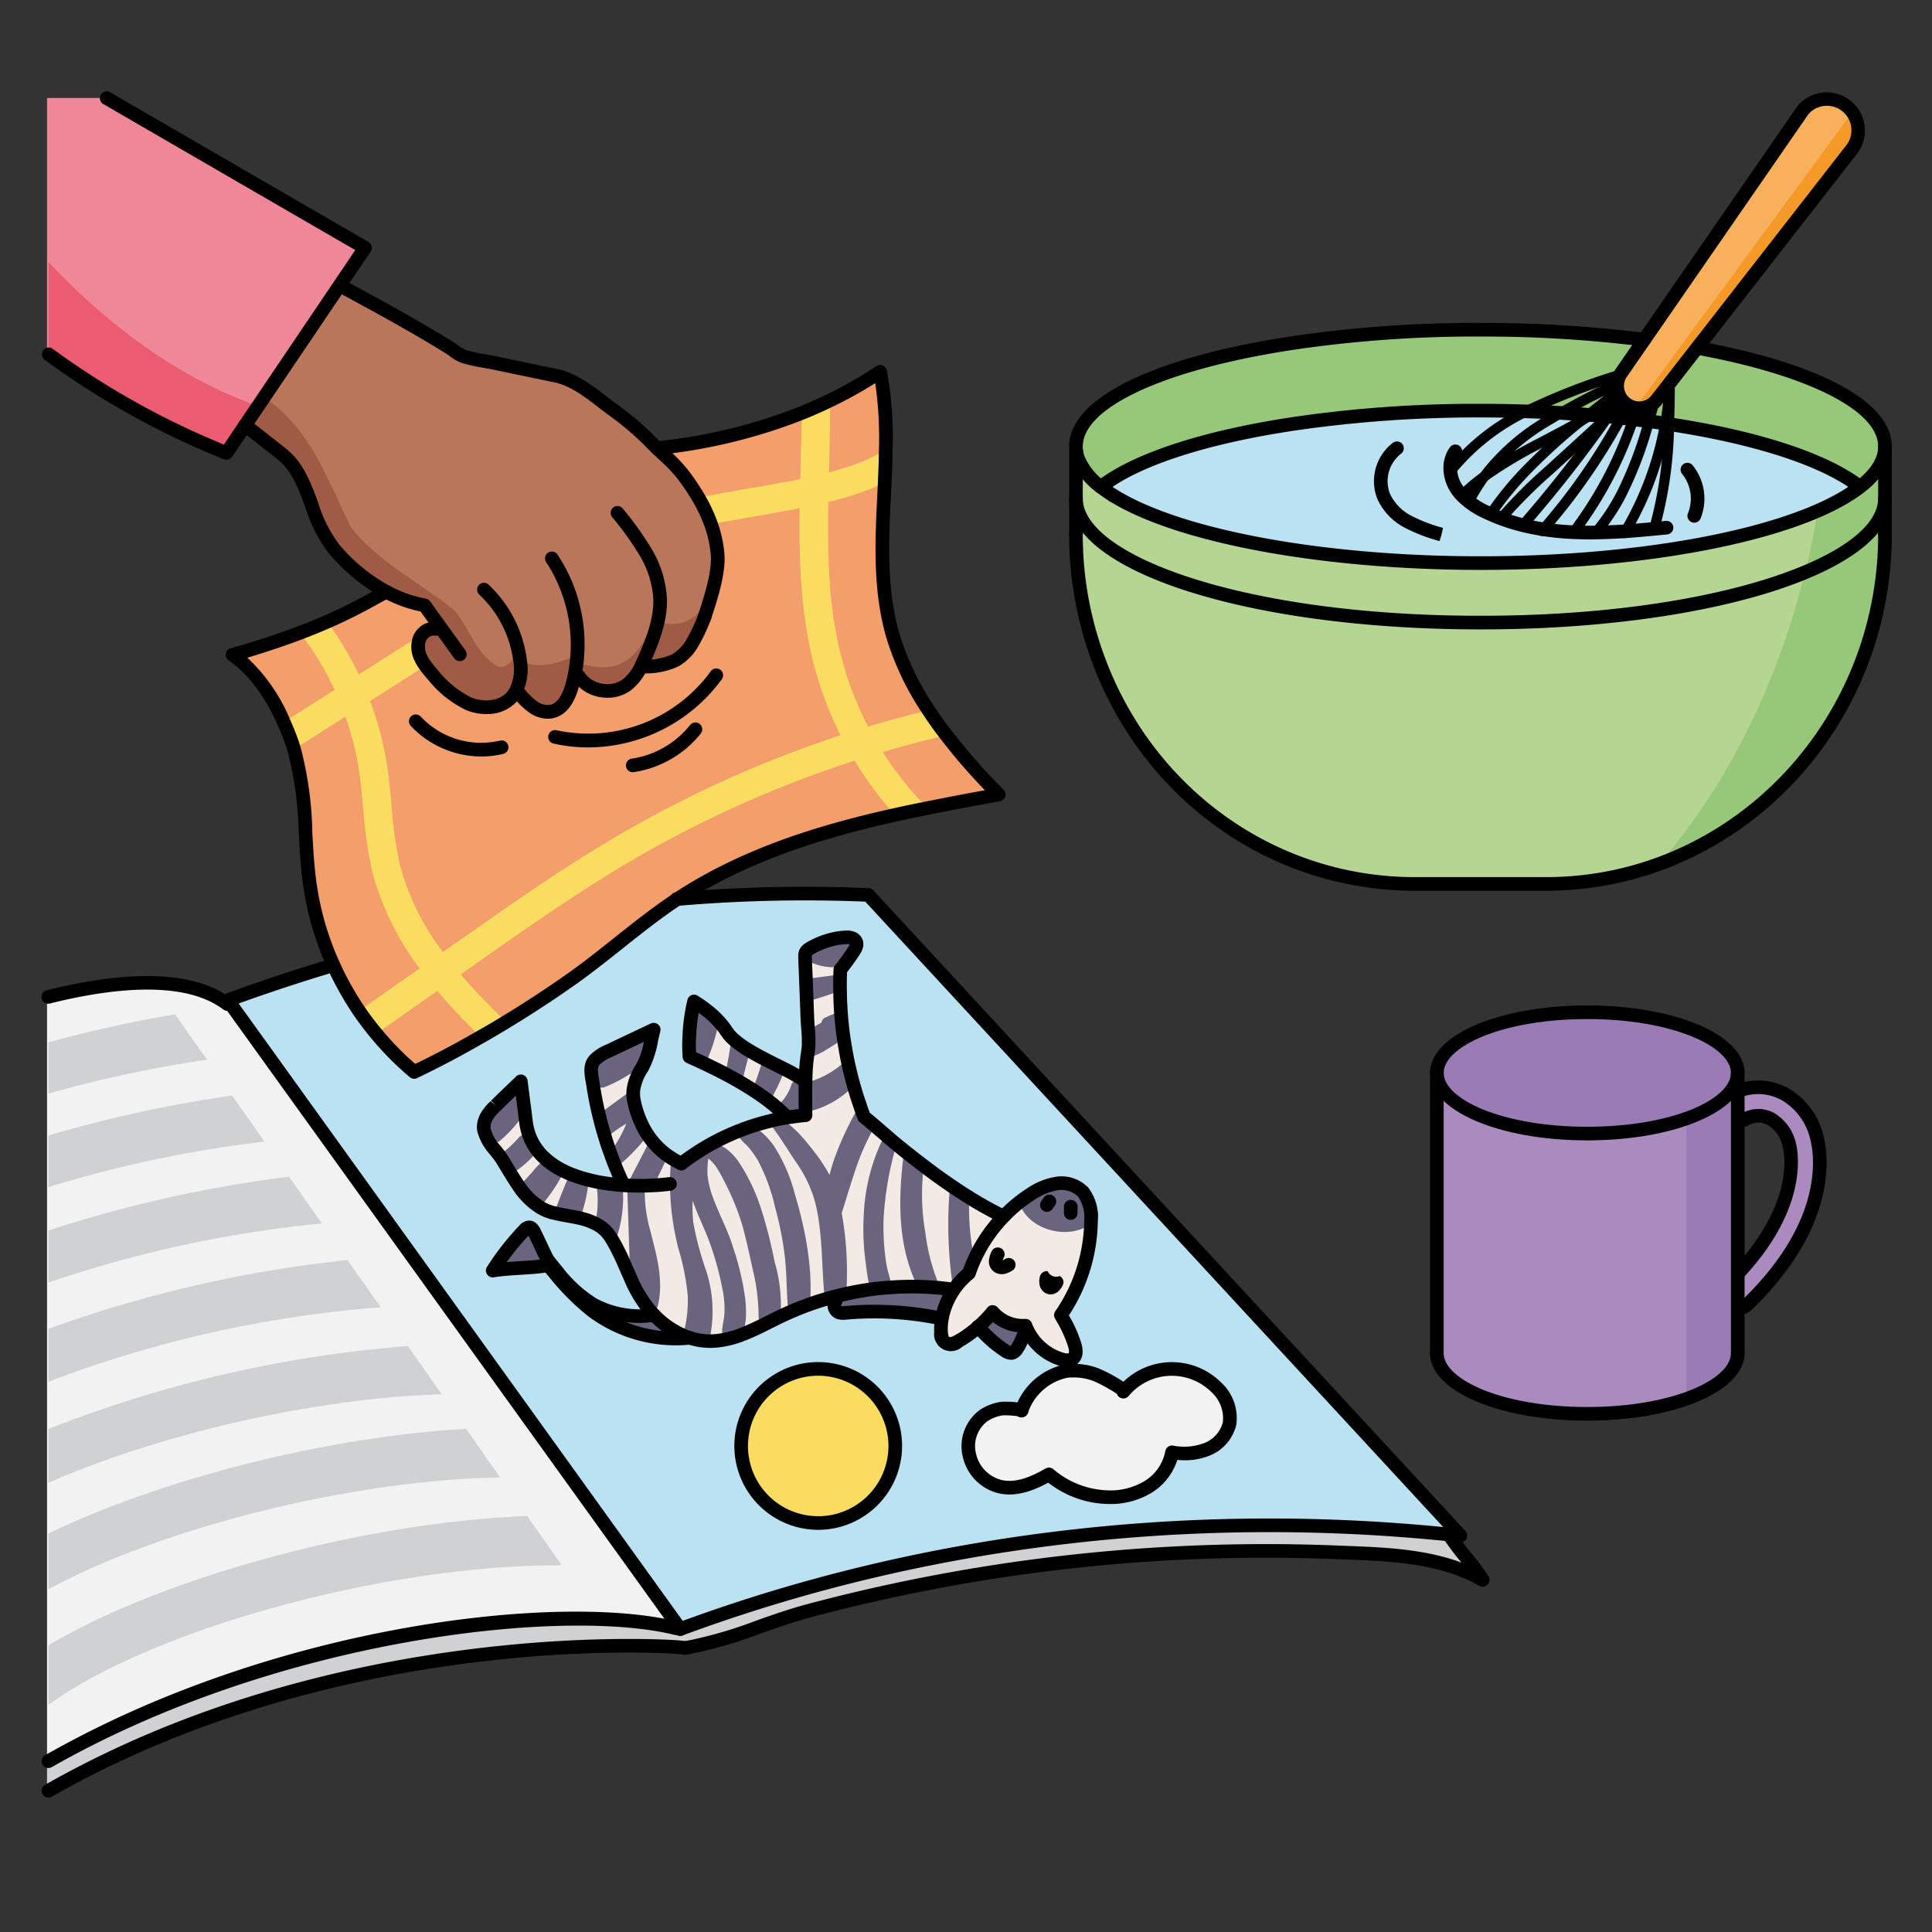 <svg id="Layer_1" data-name="Layer 1" xmlns="http://www.w3.org/2000/svg" width="100mm" height="100mm" viewBox="0 0 283.465 283.465">
  <rect x="0" y="0" width="283.465" height="283.465" fill="#333333" stroke="none"/>
  <g>
    <path d="M99.08,238.918l-.2,2.73c-8.58-.59-52.51-1.39-91.98,21.09V258.4C40.9,239.018,82.82,234.848,99.08,238.918Z" fill="#d0d1d2"/>
    <path d="M212.36,225.138c1.31,2.07,3.67,4.58,4.97,6.66-6.53-3.68-14.14-3.75-21.63-4.05a261.255,261.255,0,0,0-77.04,8.53c-6.77,1.8-11.42,4.3-18.31,5.52-.13-.03-.63-.09-1.47-.15l.2-2.73.29-.21.22.31C135.28,225.788,174.49,221.268,212.36,225.138Z" fill="#d0d1d2"/>
    <path d="M99.37,238.708l-.29.21c-16.26-4.07-58.18.1-92.18,19.48V146.258c9.62-2.41,19.78-3.3,25.67.65.2.13.39.26.57.4l.76.38Z" fill="#f2f2f2"/>
    <path d="M53.34,36.358c-1.23,1.82-2.46,3.65-3.69,5.47Q42.705,52.1,35.76,62.388c-.92,1.36-1.83,2.71-2.75,4.07A118.578,118.578,0,0,1,6.9,51.968V14.388h8.52C27.93,21.638,49.15,33.948,53.34,36.358Z" fill="#f08798"/>
    <path d="M99.17,131.908c-.02.02-.05.03-.07.05-5.33,3.53-10.07,7.86-15.27,11.56-3.1,2.19-6.39,4.36-9.79,6.42-1.24.76-2.48,1.49-3.74,2.2-3.23,1.87-6.51,3.6-9.74,5.14a42.711,42.711,0,0,1-5.56-5.61c-.9-1.07-1.74-2.19-2.53-3.34a45.607,45.607,0,0,1-3.76-6.72,43.378,43.378,0,0,1-3.47-11.9c-.93-6.58-.37-13.45-2.31-19.78-.1-.35-.21-.7-.33-1.04-.35-.98-.74-1.96-1.18-2.94-1.71-3.86-4.17-7.6-7.52-9.88q5.025-1.38,9.89-3.22c1.35-.51,2.69-1.06,4.01-1.63,3.11-1.31,5.68-2.8,8.65-4.39a19.385,19.385,0,0,0,5.63,1.99c.71,1,1.44,2.03,2.19,3.05l-.57.41a1.487,1.487,0,0,0-.81.04,2.1,2.1,0,0,0-1.12.71,2.134,2.134,0,0,0-.42.65,3.641,3.641,0,0,0,.18,2.87,6.524,6.524,0,0,0,.69,1.14,13.8,13.8,0,0,0,1.03,1.26,15.28,15.28,0,0,0,5.34,4.33c2.14.87,4.89.64,6.38-1.12a3.693,3.693,0,0,0,.48-.71l.51.29a10.36,10.36,0,0,0,2.1,2.03,3.538,3.538,0,0,0,2.77.6c1.59-.4,2.42-2.13,2.87-3.7.14-.49.26-.99.37-1.5l.64.08a5.134,5.134,0,0,0,7.02,1.25,7.461,7.461,0,0,0,2.18-2.86l.34.17a10.422,10.422,0,0,0,4.64-.93,6.956,6.956,0,0,0,2.54-2.65,25.123,25.123,0,0,0,1.72-3.68c.9-2.74,2.16-6.56,1.91-9.35a17.768,17.768,0,0,0-.96-4.3,23.036,23.036,0,0,0-1.86-3.92,34.006,34.006,0,0,0-2.39-3.52,37.641,37.641,0,0,0-3.67-3.7,79.624,79.624,0,0,0,21.21-5.15q2.115-.855,4.17-1.85a61.532,61.532,0,0,0,7.36-4.2,53.308,53.308,0,0,1,.82,11.49c-.02,1.59-.08,3.18-.15,4.78-.36,7.63-.93,15.26,1.24,22.59a40.933,40.933,0,0,0,5.19,10.79c.81,1.25,1.69,2.48,2.62,3.67a90.839,90.839,0,0,0,7.68,8.71c-3.47.63-6.96,1.27-10.44,1.98-1.6.31-3.2.65-4.8,1C119.78,122.1,108.76,125.568,99.17,131.908Z" fill="#f49e6b"/>
    <path d="M276.35,73.118v5.26c0,28.34-22.24,51.31-49.69,51.31H207.34c-22.13,0-40.88-14.94-47.31-35.59a52.519,52.519,0,0,1-2.38-15.72v-5.26c0,10.06,26.57,18.23,59.35,18.23S276.35,83.178,276.35,73.118Z" fill="#b5d592"/>
    <path d="M276.35,65.508v7.61c0,10.06-26.57,18.23-59.35,18.23s-59.35-8.17-59.35-18.23v-6.87l.06-.01a4.714,4.714,0,0,0,.24,1.02,9.748,9.748,0,0,0,3.36,4.18,20.134,20.134,0,0,0,1.86,1.29h.01c9.44,5.84,29.99,9.89,53.82,9.89,24.32,0,45.22-4.22,54.39-10.27.45-.29.86-.58,1.25-.88C275.04,69.618,276.35,67.6,276.35,65.508Z" fill="#b5d592"/>
    <path d="M244.66,62.228a4.852,4.852,0,0,0-.55-.09,45.558,45.558,0,0,0,.67-5.94v-.01l4.17-5.35.39.3c16.26,3.05,27.01,8.35,27.01,14.37,0,2.09-1.31,4.11-3.71,5.96l-.11-.15C267.39,67.4,257.39,64.158,244.66,62.228Z" fill="#97c778"/>
    <path d="M212.57,68.788a5.582,5.582,0,0,0,.88,2.85,7.435,7.435,0,0,0,.81,1.04,12.205,12.205,0,0,0,3.6,2.47c.23.11.45.21.68.31.54.25,1.09.47,1.65.67a27.6,27.6,0,0,0,3.29.99q1.365.33,2.76.54a40.4,40.4,0,0,0,4.65.44h.09c.98.04,1.96.05,2.95.03,1.45-.02,2.89-.09,4.34-.18s2.89-.23,4.34-.37l-.03-.33a58.414,58.414,0,0,0,2.08-15.02c12.73,1.93,22.73,5.17,27.87,9.09l.11.15c-.39.3-.8.59-1.25.88-9.17,6.05-30.07,10.27-54.39,10.27-23.83,0-44.38-4.05-53.82-9.89h-.01a20.134,20.134,0,0,1-1.86-1.29c5.15-4.02,15.36-7.32,28.4-9.27A185.5,185.5,0,0,1,217,60.248q3.405,0,6.7.11c-.16.07-.31.15-.46.23a32.7,32.7,0,0,0-10.35,8.19Z" fill="#bae2f3"/>
    <path d="M237.34,57.978a3.32,3.32,0,0,1,.1-2.9,1.923,1.923,0,0,1,.18-.31l3.41-4.93,23.14-33.47c.03-.05.08-.12.11-.17a4.6,4.6,0,0,1,7.31,5.57l-22.64,29.07-4.17,5.35v.01l-1.88,2.41a3.439,3.439,0,0,1-.84.78,3.272,3.272,0,0,1-2.13.48,2.934,2.934,0,0,1-1.31-.45,1.739,1.739,0,0,1-.18-.11,3.092,3.092,0,0,1-.39-.33A2.907,2.907,0,0,1,237.34,57.978Z" fill="#f8b05d"/>
    <path d="M266.37,166.938c.69,2.75,1.97,12.63-10.17,24.42a1.992,1.992,0,0,1-.98.54h-.47v-5.2h.16c9.04-9.71,7.77-17.27,7.4-18.75a5.924,5.924,0,0,0-2.58-3.7,3.835,3.835,0,0,0-3.82-.06,2.266,2.266,0,0,1-.71.29h-.45v-4.51h.33a8.1,8.1,0,0,1,6.75.66A10.045,10.045,0,0,1,266.37,166.938Z" fill="#aa8abf"/>
    <path d="M254.75,191.9v6.64c0,4.92-9.89,8.9-22.08,8.9s-22.07-3.98-22.07-8.9v-41.12c0,4.92,9.88,8.9,22.07,8.9s22.08-3.98,22.08-8.9V191.9Z" fill="#aa8abf"/>
    <path d="M232.67,148.518c12.19,0,22.08,3.98,22.08,8.9s-9.89,8.9-22.08,8.9-22.07-3.98-22.07-8.9S220.48,148.518,232.67,148.518Z" fill="#9b7bb6"/>
    <path d="M242.9,58.608l1.88-2.41a45.558,45.558,0,0,1-.67,5.94c-.79-.12-1.58-.23-2.39-.34.22-.76.43-1.52.64-2.28l-.3-.13A3.439,3.439,0,0,0,242.9,58.608Z" fill="#97c778"/>
    <path d="M244.11,62.138a4.852,4.852,0,0,1,.55.09,58.414,58.414,0,0,1-2.08,15.02l.03.33c-1.45.14-2.89.27-4.34.37A47.576,47.576,0,0,0,244.11,62.138Z" fill="#bae2f3"/>
    <path d="M241.72,61.8c.81.11,1.6.22,2.39.34a47.576,47.576,0,0,1-5.84,15.81c-1.45.09-2.89.16-4.34.18a30.174,30.174,0,0,0,3.65-5.43A56.015,56.015,0,0,0,241.72,61.8Z" fill="#bae2f3"/>
    <path d="M241.03,49.838l-3.41,4.93a1.923,1.923,0,0,0-.18.31l-.08-.05a94.3,94.3,0,0,0-13.66,5.33q-3.3-.1-6.7-.11a185.5,185.5,0,0,0-27.29,1.92c-13.04,1.95-23.25,5.25-28.4,9.27a9.748,9.748,0,0,1-3.36-4.18,4.714,4.714,0,0,1-.24-1.02,4.493,4.493,0,0,1-.06-.73c0-6.62,13.01-12.37,32.06-15.22A185.574,185.574,0,0,1,217,48.378,191.029,191.029,0,0,1,241.03,49.838Z" fill="#97c778"/>
    <path d="M239.41,61.508c.78.1,1.55.19,2.31.29a56.015,56.015,0,0,1-4.14,10.9,30.174,30.174,0,0,1-3.65,5.43c-.99.02-1.97.01-2.95-.03l.01-.45A57.927,57.927,0,0,0,239.41,61.508Z" fill="#bae2f3"/>
    <path d="M237.61,61.308c.61.07,1.21.13,1.8.2a57.927,57.927,0,0,1-8.42,16.14l-.01.45h-.09a40.4,40.4,0,0,1-4.65-.44q1.5-1.755,2.92-3.54A92.353,92.353,0,0,0,237.61,61.308Z" fill="#bae2f3"/>
    <path d="M237.36,55.028l.08.05a2.9,2.9,0,0,0-.38,1.36l-.16-.01a89.492,89.492,0,0,0-8.11,4.16c-1.67-.1-3.37-.18-5.09-.23A94.3,94.3,0,0,1,237.36,55.028Z" fill="#97c778"/>
    <path d="M235.73,61.118c.63.06,1.26.12,1.88.19a92.353,92.353,0,0,1-8.45,12.81q-1.425,1.785-2.92,3.54-1.4-.21-2.76-.54l.11-.48C227.91,71.638,231.93,66.508,235.73,61.118Z" fill="#bae2f3"/>
    <path d="M232.84,60.868c-1.33-.11-2.68-.2-4.05-.28a89.492,89.492,0,0,1,8.11-4.16l.16.01a2.925,2.925,0,0,0,.28,1.54,39.636,39.636,0,0,1-4.15,2.91c0,.01-.01,0-.01,0C233.07,60.878,232.95,60.878,232.84,60.868Z" fill="#97c778"/>
    <path d="M235.71,61.118h.02c-3.8,5.39-7.82,10.52-12.14,15.52l-.11.48a27.6,27.6,0,0,1-3.29-.99l.16-.44a70.854,70.854,0,0,1,6.67-6.64Q231.37,65.088,235.71,61.118Z" fill="#bae2f3"/>
    <path d="M235.71,61.118q-4.35,3.96-8.69,7.93a70.854,70.854,0,0,0-6.67,6.64l-.16.44c-.56-.2-1.11-.42-1.65-.67l.12-.27a48.4,48.4,0,0,1,4.65-5.74,87.421,87.421,0,0,1,8.41-7.68c.01-.01.01-.01.02-.01q.735-.42,1.44-.87s.01.01.01,0C234.04,60.958,234.88,61.038,235.71,61.118Z" fill="#bae2f3"/>
    <path d="M232.84,60.868c-.37.29-.74.58-1.1.89-.01,0-.01,0-.02.01-1.97,1.15-4.01,2.19-6.02,3.26a65.651,65.651,0,0,0-8.11,4.86c.13-.18.26-.36.4-.54a31.974,31.974,0,0,1,8.85-7.6c.66-.4,1.31-.79,1.95-1.16C230.16,60.668,231.51,60.758,232.84,60.868Z" fill="#bae2f3"/>
    <path d="M228.79,60.588c-.64.37-1.29.76-1.95,1.16a31.974,31.974,0,0,0-8.85,7.6c-.14.18-.27.36-.4.54a30.8,30.8,0,0,0-3.23,2.7l-.1.09a7.435,7.435,0,0,1-.81-1.04,5.582,5.582,0,0,1-.88-2.85l.32-.01a32.7,32.7,0,0,1,10.35-8.19c.15-.08.3-.16.46-.23C225.42,60.408,227.12,60.488,228.79,60.588Z" fill="#bae2f3"/>
    <path d="M217.59,69.888a65.651,65.651,0,0,1,8.11-4.86c2.01-1.07,4.05-2.11,6.02-3.26a87.421,87.421,0,0,0-8.41,7.68,48.4,48.4,0,0,0-4.65,5.74l-.12.27c-.23-.1-.45-.2-.68-.31a12.205,12.205,0,0,1-3.6-2.47l.1-.09A30.8,30.8,0,0,1,217.59,69.888Z" fill="#bae2f3"/>
    <path d="M127.19,131.308l86.87,94c-.57-.06-1.13-.12-1.7-.17-37.87-3.87-77.08.65-112.77,13.88l-.22-.31L33.9,147.688l-.76-.38c-.18-.14-.37-.27-.57-.4l.92-.26q7.5-2.73,15.22-5.04a45.607,45.607,0,0,0,3.76,6.72c.79,1.15,1.63,2.27,2.53,3.34a42.711,42.711,0,0,0,5.56,5.61c3.23-1.54,6.51-3.27,9.74-5.14,1.26-.71,2.5-1.44,3.74-2.2,3.4-2.06,6.69-4.23,9.79-6.42,5.2-3.7,9.94-8.03,15.27-11.56.02-.02.05-.03.07-.05A218.658,218.658,0,0,1,127.19,131.308Zm52.99,77.59a6.109,6.109,0,0,0-1.99-5.4,9.248,9.248,0,0,0-13.58.69c.34-.4-3.68-2.39-4.06-2.51a9.465,9.465,0,0,0-4.37-.51,8.806,8.806,0,0,0-6.51,5.79c0-.25-2.55-.33-2.77-.3a6.511,6.511,0,0,0-2.69.97.558.558,0,0,1-.08.05,5.565,5.565,0,0,0-2.1,5.89,6.122,6.122,0,0,0,4.56,4.57c2.44.53,4.93-.56,7.1-1.81a13.762,13.762,0,0,0,8.42,3.33,10.77,10.77,0,0,0,6.11-1.49,7.585,7.585,0,0,0,3.53-5.08,9.483,9.483,0,0,0,5.12-.44A5.5,5.5,0,0,0,180.18,208.9Zm-20.32-29.74a6.149,6.149,0,0,0-1.17-4.27,4.49,4.49,0,0,0-3.87-1.24,9.463,9.463,0,0,0-3.87,1.6,21.507,21.507,0,0,0-3.96,3.29l-.14-.13c-1.66-.82-3.28-1.73-4.86-2.71v-.01c-.95-.58-1.89-1.19-2.81-1.83-1.3-.89-2.59-1.82-3.84-2.78-.98-.75-1.95-1.5-2.9-2.26-.25-.21-.5-.41-.75-.61-.12-.09-.24-.2-.36-.3-.56-.45-1.13-.94-1.69-1.44-.49-.41-.99-.84-1.48-1.27-.53-.45-1.06-.9-1.61-1.34-.21-.56-.42-1.12-.6-1.69v-.01c-.34-.95-.63-1.9-.91-2.86-.36-1.29-.67-2.6-.95-3.9-.19-1.01-.37-2.01-.52-3.03-.19-1.3-.33-2.62-.42-3.94-.07-1.01-.11-2.04-.12-3.06-.02-.79-.01-1.56.01-2.35l.03-.75c.12-.17.26-.33.39-.5.56-.74,1.1-1.48,1.61-2.28a2.183,2.183,0,0,0,.35-.74.735.735,0,0,0,.01-.36v-.03a.2.2,0,0,0-.01-.08c0-.01,0-.01-.01-.03a1.045,1.045,0,0,0-.7-.64,2.366,2.366,0,0,0-.92-.08h-.07a11.5,11.5,0,0,0-4.03,1.05c-.01,0-.01.01-.02.01-.27.12-.54.26-.81.41-.1.06-.19.11-.28.16-.73.46-.71.72-.67,1.76.03.9.08,1.81.11,2.71,0,.14.01.26.01.4.03.76.05,1.54.08,2.3.04.98.08,1.96.12,2.93.02.65.08,1.33.13,2.02a16.407,16.407,0,0,1,.05,2.1,7.952,7.952,0,0,1-.08.84.41.41,0,0,1-.01.11c-.05.32-.1.65-.14.97-.14,1.12-.19,2.24-.22,3.35h-.01a23.959,23.959,0,0,0-3-1.75c-1-.51-2.1-1.04-3.17-1.6-.67-.34-1.32-.71-1.94-1.08a15.286,15.286,0,0,1-2.5-1.78,6.154,6.154,0,0,1-.97-1.13,11.233,11.233,0,0,0-1.11-1.42,13.084,13.084,0,0,0-1.58-1.49l-.1-.07a19.451,19.451,0,0,0-1.8-1.28,1.526,1.526,0,0,0-.16-.11c-.03.11-.06.23-.09.34-.1.51-.21,1.04-.29,1.56a26.636,26.636,0,0,0-.32,3.21,22.937,22.937,0,0,0,.02,2.99c.68.3,1.46.66,2.33,1.07.91.43,1.88.91,2.91,1.45.8.42,1.62.87,2.44,1.36q.8.465,1.56.96c.87.56,1.72,1.14,2.51,1.76a24.769,24.769,0,0,1,2.27,1.98l.06.38a24.561,24.561,0,0,0-2.41.51,34.667,34.667,0,0,0-8.41,3.29h-.01a36.735,36.735,0,0,0-4.43,2.91,11.143,11.143,0,0,1-1.49-.81c-.16-.1-.31-.2-.47-.31a11.251,11.251,0,0,1-2.37-2.24c-.21-.26-.41-.53-.59-.8a11.486,11.486,0,0,1-.92-1.63.488.488,0,0,0-.03-.07,14.584,14.584,0,0,1-1.06-3.17,5.008,5.008,0,0,1-.1-1.9,7.839,7.839,0,0,1,1.28-3.16c.94-1.58,1.21-3.76,1.68-5.55-2.2,1.03-4.41,2.08-6.6,3.12a6.05,6.05,0,0,0-2.05,1.33c-.86.97-.43,2.39-.24,3.65.22,1.45.49,2.88.84,4.3.28,1.19.6,2.38.97,3.54.2.69.44,1.38.69,2.06.26.76.55,1.51.86,2.27.26.64.54,1.26.82,1.89l-.05.63-.36-.03a4.639,4.639,0,0,1-.64-.07,1.953,1.953,0,0,1-.23-.02c-.76-.08-1.51-.2-2.27-.34q-.645-.135-1.29-.3a19.95,19.95,0,0,1-2.74-.89c-.35-.14-.68-.3-1.01-.46a11.413,11.413,0,0,1-2.52-1.68,8.528,8.528,0,0,1-2.6-3.98,9.558,9.558,0,0,1-.31-1.47c-.06-.47-.12-.94-.17-1.41-.2-1.52-.4-3.04-.59-4.56-.13.14-.28.27-.42.41l-.06.06c-1.03.99-1.99,1.9-3.03,2.93-.09.07-.16.16-.24.23a7.2,7.2,0,0,0-1.16,1.37,2.979,2.979,0,0,0-.33.67,2.709,2.709,0,0,0-.18,1.35.947.947,0,0,0,.07.29c.31,1.39,1.35,2.41,2.18,3.53a8.589,8.589,0,0,1,.5.73c.4.65.8,1.33,1.22,2,.37.62.77,1.25,1.19,1.85a10.672,10.672,0,0,0,3.06,3.04,6.779,6.779,0,0,0,1.82.79l.39.09c1.2.29,2.45.45,3.66.73a3.742,3.742,0,0,1,.48.12,8.53,8.53,0,0,1,1.74.66,5.393,5.393,0,0,1,2.1,1.74c.27.39.51.8.74,1.2.9,1.59,1.56,3.29,2.32,4.95a19.1,19.1,0,0,0,2.84,4.81l.03.03c.14.16.28.33.43.48l-.32.29a14.176,14.176,0,0,1-8.45-1.62,19.781,19.781,0,0,1-5.23-4.78c-.51-.61-.99-1.21-1.43-1.76-.64-1.33-1.26-2.66-1.9-3.99-.17-.37-.44-.8-.85-.77a1.09,1.09,0,0,0-.63.39,38.789,38.789,0,0,0-4.66,5.95c2.57-.42,5.57-.34,8.15-.77l1.01,1.22a35.111,35.111,0,0,0,5.45,5.45,20.453,20.453,0,0,0,14.28,3.96,9.2,9.2,0,0,0,2.39.46c.16.01.32.02.46.02a9.994,9.994,0,0,0,2.13-.2,13.3,13.3,0,0,0,2.67-.76c1.06-.4,2.1-.89,3.13-1.4.85-.42,1.7-.85,2.54-1.26.09-.04.16-.07.24-.11a44.441,44.441,0,0,1,6.3-2.41c.43-.13.85-.25,1.28-.36l.2.71a1.184,1.184,0,0,0,.56,1.59,2.289,2.289,0,0,0,1.01.06,48.154,48.154,0,0,1,13.97.83l.13.02a8.424,8.424,0,0,0-.13,1.92,1.962,1.962,0,0,0,.69,1.64,2.007,2.007,0,0,0,1.95-.31,16.477,16.477,0,0,0,2.83-2.05l.01.01a18.447,18.447,0,0,0,3.96,3.52,1.338,1.338,0,0,0,1.02.28,1.4,1.4,0,0,0,.74-.68c.56-.84.77-1.73,1.32-2.57l.16-.07a8.2,8.2,0,0,0,5,4.28,1.816,1.816,0,0,0,1.73-.16,1.931,1.931,0,0,0,.2-1.97,20.517,20.517,0,0,0-2.02-4.36A24.75,24.75,0,0,0,159.86,179.158Zm-28.72,33a11.305,11.305,0,1,0-11.3,11.3A11.3,11.3,0,0,0,131.14,212.158Z" fill="#bae2f3"/>
    <path d="M149.67,206.958a8.806,8.806,0,0,1,6.51-5.79,9.465,9.465,0,0,1,4.37.51c.38.12,4.4,2.11,4.06,2.51a9.248,9.248,0,0,1,13.58-.69,6.109,6.109,0,0,1,1.99,5.4,5.5,5.5,0,0,1-3.31,3.75,9.483,9.483,0,0,1-5.12.44,7.585,7.585,0,0,1-3.53,5.08,10.77,10.77,0,0,1-6.11,1.49,13.762,13.762,0,0,1-8.42-3.33c-2.17,1.25-4.66,2.34-7.1,1.81a6.122,6.122,0,0,1-4.56-4.57,5.565,5.565,0,0,1,2.1-5.89.558.558,0,0,0,.08-.05,6.511,6.511,0,0,1,2.69-.97C147.12,206.628,149.67,206.708,149.67,206.958Z" fill="#f2f2f2"/>
    <path d="M158.69,174.888a6.149,6.149,0,0,1,1.17,4.27,24.75,24.75,0,0,1-4.42,13.79,20.517,20.517,0,0,1,2.02,4.36,1.931,1.931,0,0,1-.2,1.97,1.816,1.816,0,0,1-1.73.16,8.2,8.2,0,0,1-5-4.28c-.1-.21-.2-.43-.28-.65a5.88,5.88,0,0,1-4.83-2.01,17.263,17.263,0,0,1-2.1,2.17,16.477,16.477,0,0,1-2.83,2.05,2.007,2.007,0,0,1-1.95.31,1.962,1.962,0,0,1-.69-1.64,8.424,8.424,0,0,1,.13-1.92,10.933,10.933,0,0,1,1.6-4.02c.14-.23.3-.45.46-.67a11.45,11.45,0,0,1,1.91-1.97,20.683,20.683,0,0,1,.8-2.02,22,22,0,0,1,4.24-6.25,21.507,21.507,0,0,1,3.96-3.29,9.463,9.463,0,0,1,3.87-1.6A4.49,4.49,0,0,1,158.69,174.888Z" fill="#f3eae6"/>
    <path d="M150.53,195.158l-.16.07c-.55.84-.76,1.73-1.32,2.57a1.4,1.4,0,0,1-.74.68,1.338,1.338,0,0,1-1.02-.28,18.447,18.447,0,0,1-3.96-3.52l-.01-.01a17.263,17.263,0,0,0,2.1-2.17,5.88,5.88,0,0,0,4.83,2.01C150.33,194.728,150.43,194.948,150.53,195.158Z" fill="#6b647f"/>
    <path d="M90.93,173.858l.05-.63c-.28-.63-.56-1.25-.82-1.89-.31-.76-.6-1.51-.86-2.27-.25-.68-.49-1.37-.69-2.06-.37-1.16-.69-2.35-.97-3.54-.35-1.42-.62-2.85-.84-4.3-.19-1.26-.62-2.68.24-3.65a6.05,6.05,0,0,1,2.05-1.33c2.19-1.04,4.4-2.09,6.6-3.12-.47,1.79-.74,3.97-1.68,5.55a7.839,7.839,0,0,0-1.28,3.16,5.008,5.008,0,0,0,.1,1.9,14.584,14.584,0,0,0,1.06,3.17.488.488,0,0,1,.03.07,11.486,11.486,0,0,0,.92,1.63c.18.27.38.54.59.8a11.251,11.251,0,0,0,2.37,2.24c.16.11.31.21.47.31a11.143,11.143,0,0,0,1.49.81,36.735,36.735,0,0,1,4.43-2.91h.01a34.667,34.667,0,0,1,8.41-3.29,24.561,24.561,0,0,1,2.41-.51q.615-.1,1.23-.18h.01c.56-.09,1.13-.15,1.7-.19v-.47c-.01-1.4-.03-2.79-.01-4.19,0-.11.01-.21.01-.32.03-1.11.08-2.23.22-3.35.04-.32.09-.65.14-.97a.41.41,0,0,0,.01-.11,7.952,7.952,0,0,0,.08-.84,16.407,16.407,0,0,0-.05-2.1c-.05-.69-.11-1.37-.13-2.02-.04-.97-.08-1.95-.12-2.93-.03-.76-.05-1.54-.08-2.3,0-.14-.01-.26-.01-.4-.03-.9-.08-1.81-.11-2.71-.04-1.04-.06-1.3.67-1.76.09-.05.18-.1.28-.16.27-.15.54-.29.81-.41.01,0,.01-.01.02-.01a11.5,11.5,0,0,1,4.03-1.05h.07a2.366,2.366,0,0,1,.92.08,1.045,1.045,0,0,1,.7.64c.01.02.01.02.01.03a.2.2,0,0,1,.01.08v.03a.735.735,0,0,1-.01.36,2.183,2.183,0,0,1-.35.74c-.51.8-1.05,1.54-1.61,2.28-.13.17-.27.33-.39.5l-.03.75c-.02.79-.03,1.56-.01,2.35.01,1.02.05,2.05.12,3.06.09,1.32.23,2.64.42,3.94.15,1.02.33,2.02.52,3.03.28,1.3.59,2.61.95,3.9.28.96.57,1.91.91,2.86v.01c.18.57.39,1.13.6,1.69.55.44,1.08.89,1.61,1.34.49.43.99.86,1.48,1.27.56.5,1.13.99,1.69,1.44.12.1.24.21.36.3.25.2.5.4.75.61.95.76,1.92,1.51,2.9,2.26,1.25.96,2.54,1.89,3.84,2.78.92.64,1.86,1.25,2.81,1.83v.01c1.58.98,3.2,1.89,4.86,2.71l.14.13a22,22,0,0,0-4.24,6.25,20.683,20.683,0,0,0-.8,2.02,11.45,11.45,0,0,0-1.91,1.97c-.16.22-.32.44-.46.67l-.49-.33c-.45-.06-.89-.11-1.34-.16-1.11-.1-2.21-.17-3.32-.19-1.25-.02-2.5,0-3.76.09-1.07.07-2.15.17-3.23.32q-1.755.255-3.48.63c-.63.14-1.24.29-1.85.45-.43.11-.85.23-1.28.36a44.441,44.441,0,0,0-6.3,2.41c-.08.04-.15.07-.24.11-.84.41-1.69.84-2.54,1.26-1.03.51-2.07,1-3.13,1.4a13.3,13.3,0,0,1-2.67.76,9.994,9.994,0,0,1-2.13.2c-.14,0-.3-.01-.46-.02a9.2,9.2,0,0,1-2.39-.46,8.939,8.939,0,0,1-.98-.37,13.139,13.139,0,0,1-4.44-3.2c-.15-.15-.29-.32-.43-.48l-.03-.03a19.1,19.1,0,0,1-2.84-4.81c-.76-1.66-1.42-3.36-2.32-4.95-.23-.4-.47-.81-.74-1.2a5.393,5.393,0,0,0-2.1-1.74,8.53,8.53,0,0,0-1.74-.66,3.742,3.742,0,0,0-.48-.12c-1.21-.28-2.46-.44-3.66-.73l-.39-.09a6.779,6.779,0,0,1-1.82-.79,10.672,10.672,0,0,1-3.06-3.04c-.42-.6-.82-1.23-1.19-1.85-.42-.67-.82-1.35-1.22-2a8.589,8.589,0,0,0-.5-.73c-.83-1.12-1.87-2.14-2.18-3.53a.947.947,0,0,1-.07-.29,2.709,2.709,0,0,1,.18-1.35,2.979,2.979,0,0,1,.33-.67,7.2,7.2,0,0,1,1.16-1.37c.08-.07.15-.16.24-.23,1.04-1.03,2-1.94,3.03-2.93l.06-.06c.14-.14.29-.27.42-.41.19,1.52.39,3.04.59,4.56.05.47.11.94.17,1.41a9.558,9.558,0,0,0,.31,1.47,8.528,8.528,0,0,0,2.6,3.98,11.413,11.413,0,0,0,2.52,1.68c.33.16.66.32,1.01.46a19.95,19.95,0,0,0,2.74.89q.645.165,1.29.3c.76.14,1.51.26,2.27.34a1.953,1.953,0,0,0,.23.02,4.639,4.639,0,0,0,.64.07Z" fill="#f3eae6"/>
    <path d="M122.31,190.968l-.2-.71c.61-.16,1.22-.31,1.85-.45q1.725-.375,3.48-.63c1.08-.15,2.16-.25,3.23-.32,1.26-.09,2.51-.11,3.76-.09,1.11.02,2.21.09,3.32.19.45.05.89.1,1.34.16l.49.33a10.933,10.933,0,0,0-1.6,4.02l-.13-.02a48.154,48.154,0,0,0-13.97-.83,2.289,2.289,0,0,1-1.01-.06A1.184,1.184,0,0,1,122.31,190.968Z" fill="#6b647f"/>
    <path d="M119.84,200.848a11.305,11.305,0,1,1-11.31,11.31A11.3,11.3,0,0,1,119.84,200.848Z" fill="#fadc61"/>
    <path d="M117.96,158.648c0,.11-.01.21-.01.32-.02,1.4,0,2.79.01,4.19v.47c-.57.04-1.14.1-1.7.19h-.01q-.615.075-1.23.18l-.06-.38a24.769,24.769,0,0,0-2.27-1.98c-.79-.62-1.64-1.2-2.51-1.76q-.765-.495-1.56-.96c-.82-.49-1.64-.94-2.44-1.36-1.03-.54-2-1.02-2.91-1.45-.87-.41-1.65-.77-2.33-1.07a22.937,22.937,0,0,1-.02-2.99,26.636,26.636,0,0,1,.32-3.21c.08-.52.19-1.05.29-1.56.03-.11.06-.23.09-.34a1.526,1.526,0,0,1,.16.11,19.451,19.451,0,0,1,1.8,1.28l.1.07a13.084,13.084,0,0,1,1.58,1.49,11.233,11.233,0,0,1,1.11,1.42,6.154,6.154,0,0,0,.97,1.13,15.286,15.286,0,0,0,2.5,1.78c.62.37,1.27.74,1.94,1.08,1.07.56,2.17,1.09,3.17,1.6a23.959,23.959,0,0,1,3,1.75Z" fill="#f3eae6"/>
    <path d="M75.45,101.448a3.693,3.693,0,0,1-.48.71c-1.49,1.76-4.24,1.99-6.38,1.12a15.28,15.28,0,0,1-5.34-4.33,13.8,13.8,0,0,1-1.03-1.26,6.524,6.524,0,0,1-.69-1.14,3.641,3.641,0,0,1-.18-2.87,2.134,2.134,0,0,1,.42-.65,2.1,2.1,0,0,1,1.12-.71,1.487,1.487,0,0,1,.81-.04l.57-.41c-.75-1.02-1.48-2.05-2.19-3.05a19.385,19.385,0,0,1-5.63-1.99,26.589,26.589,0,0,1-7.67-6.3c-3.45-4.05-3.48-10.64-7.67-13.93l-5.35-4.21q6.945-10.275,13.89-20.56l.49.33c5.21,2.81,10.42,5.66,15.47,8.77a10.045,10.045,0,0,0,2.35,1.41c1.45.44,3.03.63,4.53.94,2.94.62,5.89,1.24,8.84,1.84,2.97.63,5.56,2.88,7.92,4.66a45.463,45.463,0,0,1,6.12,5.17q.39.405.81.81a37.641,37.641,0,0,1,3.67,3.7,34.006,34.006,0,0,1,2.39,3.52,23.036,23.036,0,0,1,1.86,3.92,17.768,17.768,0,0,1,.96,4.3c.25,2.79-1.01,6.61-1.91,9.35a25.123,25.123,0,0,1-1.72,3.68,6.956,6.956,0,0,1-2.54,2.65,10.422,10.422,0,0,1-4.64.93l-.34-.17a7.461,7.461,0,0,1-2.18,2.86,5.134,5.134,0,0,1-7.02-1.25l-.64-.08c-.11.51-.23,1.01-.37,1.5-.45,1.57-1.28,3.3-2.87,3.7a3.538,3.538,0,0,1-2.77-.6,10.36,10.36,0,0,1-2.1-2.03Z" fill="#ba765b"/>
    <path d="M99.99,195.908a8.939,8.939,0,0,0,.98.37,20.453,20.453,0,0,1-14.28-3.96,35.111,35.111,0,0,1-5.45-5.45l.31-.27a19.781,19.781,0,0,0,5.23,4.78A14.176,14.176,0,0,0,95.23,193l.32-.29A13.139,13.139,0,0,0,99.99,195.908Z" fill="#f3eae6"/>
    <path d="M80.12,184.838c.44.55.92,1.15,1.43,1.76l-.31.27-1.01-1.22c-2.58.43-5.58.35-8.15.77a38.789,38.789,0,0,1,4.66-5.95,1.09,1.09,0,0,1,.63-.39c.41-.03.68.4.85.77C78.86,182.178,79.48,183.508,80.12,184.838Z" fill="#f3eae6"/>
  </g>
  <path d="M99.3,238.918l-.2,2.73c-8.58-.59-52.51-1.39-91.98,21.09V258.4C41.115,239.018,83.035,234.848,99.3,238.918Z" fill="#d0d1d2"/>
  <path d="M212.575,225.138c1.31,2.07,3.67,4.58,4.97,6.66-6.53-3.68-14.14-3.75-21.63-4.05a261.255,261.255,0,0,0-77.04,8.53c-6.77,1.8-11.42,4.3-18.31,5.52-.13-.03-.63-.09-1.47-.15l.2-2.73.29-.21.22.31C135.5,225.788,174.705,221.268,212.575,225.138Z" fill="#d0d1d2"/>
  <path d="M99.585,238.708l-.29.21c-16.26-4.07-58.18.1-92.18,19.48V146.258c9.62-2.41,19.78-3.3,25.67.65.2.13.39.26.57.4l.76.38Z" fill="#f2f2f2"/>
  <path d="M7.115,38.43V51.968a118.578,118.578,0,0,0,26.11,14.49c.92-1.36,1.83-2.71,2.75-4.07q.952-1.41,1.906-2.821C26.061,55.4,15.7,47.545,7.115,38.43Z" fill="#eb5c71"/>
  <path d="M53.555,36.358c-4.19-2.41-25.41-14.72-37.92-21.97H7.115V38.43C15.7,47.545,26.061,55.4,37.881,59.567Q43.872,50.7,49.865,41.828C51.1,40.008,52.325,38.178,53.555,36.358Z" fill="#f08798"/>
  <path d="M99.385,131.908c-.02.02-.05.03-.07.05-5.33,3.53-10.07,7.86-15.27,11.56-3.1,2.19-6.39,4.36-9.79,6.42-1.24.76-2.48,1.49-3.74,2.2-3.23,1.87-6.51,3.6-9.74,5.14a42.711,42.711,0,0,1-5.56-5.61c-.9-1.07-1.74-2.19-2.53-3.34a45.607,45.607,0,0,1-3.76-6.72,43.378,43.378,0,0,1-3.47-11.9c-.93-6.58-.37-13.45-2.31-19.78-.1-.35-.21-.7-.33-1.04-.35-.98-.74-1.96-1.18-2.94-1.71-3.86-4.17-7.6-7.52-9.88q5.025-1.38,9.89-3.22c1.35-.51,2.69-1.06,4.01-1.63,3.11-1.31,5.68-2.8,8.65-4.39a19.385,19.385,0,0,0,5.63,1.99c.71,1,1.44,2.03,2.19,3.05l-.57.41a1.487,1.487,0,0,0-.81.04,2.1,2.1,0,0,0-1.12.71,2.134,2.134,0,0,0-.42.65,3.641,3.641,0,0,0,.18,2.87,6.524,6.524,0,0,0,.69,1.14,13.8,13.8,0,0,0,1.03,1.26,15.28,15.28,0,0,0,5.34,4.33c2.14.87,4.89.64,6.38-1.12a3.693,3.693,0,0,0,.48-.71l.51.29a10.36,10.36,0,0,0,2.1,2.03,3.538,3.538,0,0,0,2.77.6c1.59-.4,2.42-2.13,2.87-3.7.14-.49.26-.99.37-1.5l.64.08a5.134,5.134,0,0,0,7.02,1.25,7.461,7.461,0,0,0,2.18-2.86l.34.17a10.422,10.422,0,0,0,4.64-.93,6.956,6.956,0,0,0,2.54-2.65,25.123,25.123,0,0,0,1.72-3.68c.9-2.74,2.16-6.56,1.91-9.35a17.768,17.768,0,0,0-.96-4.3,23.036,23.036,0,0,0-1.86-3.92,34.006,34.006,0,0,0-2.39-3.52,37.641,37.641,0,0,0-3.67-3.7,79.624,79.624,0,0,0,21.21-5.15q2.115-.855,4.17-1.85a61.532,61.532,0,0,0,7.36-4.2,53.308,53.308,0,0,1,.82,11.49c-.02,1.59-.08,3.18-.15,4.78-.36,7.63-.93,15.26,1.24,22.59a40.933,40.933,0,0,0,5.19,10.79c.81,1.25,1.69,2.48,2.62,3.67a90.839,90.839,0,0,0,7.68,8.71c-3.47.63-6.96,1.27-10.44,1.98-1.6.31-3.2.65-4.8,1C120,122.1,108.975,125.568,99.385,131.908Z" fill="#f49e6b"/>
  <path d="M217.215,91.348c-32.78,0-59.35-8.17-59.35-18.23v5.26a52.519,52.519,0,0,0,2.38,15.72c6.43,20.65,25.18,35.59,47.31,35.59h19.32a48.183,48.183,0,0,0,16.539-2.922c10.459-12.019,17.6-27.289,21.407-42.765C254,88.459,236.707,91.348,217.215,91.348Z" fill="#b5d592"/>
  <path d="M264.821,84c-3.812,15.476-10.948,30.746-21.407,42.765,19.312-7.036,33.151-26.037,33.151-48.388v-5.26C276.565,77.2,272.2,80.963,264.821,84Z" fill="#97c778"/>
  <path d="M272.855,71.468c-.39.3-.8.59-1.25.88a32.633,32.633,0,0,1-4.934,2.607c-.491,3.008-1.107,6.031-1.85,9.046,7.376-3.038,11.744-6.805,11.744-10.883v-7.61C276.565,67.6,275.255,69.618,272.855,71.468Z" fill="#97c778"/>
  <path d="M217.215,82.618c-23.83,0-44.38-4.05-53.82-9.89h-.01a20.134,20.134,0,0,1-1.86-1.29,9.748,9.748,0,0,1-3.36-4.18,4.714,4.714,0,0,1-.24-1.02l-.06.01v6.87c0,10.06,26.57,18.23,59.35,18.23,19.492,0,36.786-2.889,47.606-7.347.743-3.015,1.359-6.038,1.85-9.046C256.038,79.576,237.861,82.618,217.215,82.618Z" fill="#b5d592"/>
  <path d="M244.875,62.228a4.852,4.852,0,0,0-.55-.09A45.558,45.558,0,0,0,245,56.2v-.01l4.17-5.35.39.3c16.26,3.05,27.01,8.35,27.01,14.37,0,2.09-1.31,4.11-3.71,5.96l-.11-.15C267.605,67.4,257.605,64.158,244.875,62.228Z" fill="#97c778"/>
  <path d="M212.785,68.788a5.582,5.582,0,0,0,.88,2.85,7.435,7.435,0,0,0,.81,1.04,12.205,12.205,0,0,0,3.6,2.47c.23.11.45.21.68.31.54.25,1.09.47,1.65.67a27.6,27.6,0,0,0,3.29.99q1.365.33,2.76.54a40.4,40.4,0,0,0,4.65.44h.09c.98.04,1.96.05,2.95.03,1.45-.02,2.89-.09,4.34-.18s2.89-.23,4.34-.37l-.03-.33a58.414,58.414,0,0,0,2.08-15.02c12.73,1.93,22.73,5.17,27.87,9.09l.11.15c-.39.3-.8.59-1.25.88-9.17,6.05-30.07,10.27-54.39,10.27-23.83,0-44.38-4.05-53.82-9.89h-.01a20.134,20.134,0,0,1-1.86-1.29c5.15-4.02,15.36-7.32,28.4-9.27a185.5,185.5,0,0,1,27.29-1.92q3.405,0,6.7.11c-.16.07-.31.15-.46.23a32.7,32.7,0,0,0-10.35,8.19Z" fill="#bae2f3"/>
  <path d="M270.935,15.328a4.6,4.6,0,0,0-6.44.87c-.03.05-.08.12-.11.17l-23.14,33.47-3.41,4.93a1.923,1.923,0,0,0-.18.31,3.253,3.253,0,0,0,.61,3.9,3.092,3.092,0,0,0,.39.33,1.739,1.739,0,0,0,.18.11,2.914,2.914,0,0,0,1.125.41l31.915-43.5A4.541,4.541,0,0,0,270.935,15.328Z" fill="#f8b05d"/>
  <path d="M239.96,59.828c.062.01.123.034.185.04a3.272,3.272,0,0,0,2.13-.48,3.439,3.439,0,0,0,.84-.78L245,56.2v-.01l4.17-5.35,22.64-29.07a4.591,4.591,0,0,0,.07-5.438Z" fill="#f59929"/>
  <path d="M266.585,166.938c.69,2.75,1.97,12.63-10.17,24.42a1.992,1.992,0,0,1-.98.54h-.47v-5.2h.16c9.04-9.71,7.77-17.27,7.4-18.75a5.924,5.924,0,0,0-2.58-3.7,3.835,3.835,0,0,0-3.82-.06,2.266,2.266,0,0,1-.71.29h-.45v-4.51h.33a8.1,8.1,0,0,1,6.75.66A10.045,10.045,0,0,1,266.585,166.938Z" fill="#aa8abf"/>
  <path d="M232.885,166.318c-12.19,0-22.07-3.98-22.07-8.9v41.12c0,4.92,9.88,8.9,22.07,8.9a44.879,44.879,0,0,0,14.532-2.2v-41.12A44.879,44.879,0,0,1,232.885,166.318Z" fill="#aa8abf"/>
  <path d="M247.417,164.116v41.12c4.623-1.63,7.548-4.025,7.548-6.7v-41.12C254.965,160.091,252.04,162.486,247.417,164.116Z" fill="#9b7bb6"/>
  <path d="M232.885,148.518c12.19,0,22.08,3.98,22.08,8.9s-9.89,8.9-22.08,8.9-22.07-3.98-22.07-8.9S220.7,148.518,232.885,148.518Z" fill="#9b7bb6"/>
  <path d="M243.115,58.608,245,56.2a45.558,45.558,0,0,1-.67,5.94c-.79-.12-1.58-.23-2.39-.34.22-.76.43-1.52.64-2.28l-.3-.13A3.439,3.439,0,0,0,243.115,58.608Z" fill="#97c778"/>
  <path d="M244.325,62.138a4.852,4.852,0,0,1,.55.09,58.414,58.414,0,0,1-2.08,15.02l.03.33c-1.45.14-2.89.27-4.34.37A47.576,47.576,0,0,0,244.325,62.138Z" fill="#bae2f3"/>
  <path d="M241.935,61.8c.81.11,1.6.22,2.39.34a47.576,47.576,0,0,1-5.84,15.81c-1.45.09-2.89.16-4.34.18a30.174,30.174,0,0,0,3.65-5.43A56.015,56.015,0,0,0,241.935,61.8Z" fill="#bae2f3"/>
  <path d="M241.245,49.838l-3.41,4.93a1.923,1.923,0,0,0-.18.31l-.08-.05a94.3,94.3,0,0,0-13.66,5.33q-3.3-.1-6.7-.11a185.5,185.5,0,0,0-27.29,1.92c-13.04,1.95-23.25,5.25-28.4,9.27a9.748,9.748,0,0,1-3.36-4.18,4.714,4.714,0,0,1-.24-1.02,4.493,4.493,0,0,1-.06-.73c0-6.62,13.01-12.37,32.06-15.22a185.574,185.574,0,0,1,27.29-1.91A191.029,191.029,0,0,1,241.245,49.838Z" fill="#97c778"/>
  <path d="M239.625,61.508c.78.1,1.55.19,2.31.29a56.015,56.015,0,0,1-4.14,10.9,30.174,30.174,0,0,1-3.65,5.43c-.99.02-1.97.01-2.95-.03l.01-.45A57.927,57.927,0,0,0,239.625,61.508Z" fill="#bae2f3"/>
  <path d="M237.825,61.308c.61.07,1.21.13,1.8.2a57.927,57.927,0,0,1-8.42,16.14l-.01.45h-.09a40.4,40.4,0,0,1-4.65-.44q1.5-1.755,2.92-3.54A92.353,92.353,0,0,0,237.825,61.308Z" fill="#bae2f3"/>
  <path d="M237.575,55.028l.08.05a2.9,2.9,0,0,0-.38,1.36l-.16-.01a89.492,89.492,0,0,0-8.11,4.16c-1.67-.1-3.37-.18-5.09-.23A94.3,94.3,0,0,1,237.575,55.028Z" fill="#97c778"/>
  <path d="M235.945,61.118c.63.06,1.26.12,1.88.19a92.353,92.353,0,0,1-8.45,12.81q-1.425,1.785-2.92,3.54-1.4-.21-2.76-.54l.11-.48C228.125,71.638,232.145,66.508,235.945,61.118Z" fill="#bae2f3"/>
  <path d="M233.055,60.868c-1.33-.11-2.68-.2-4.05-.28a89.492,89.492,0,0,1,8.11-4.16l.16.01a2.925,2.925,0,0,0,.28,1.54,39.636,39.636,0,0,1-4.15,2.91c0,.01-.01,0-.01,0C233.285,60.878,233.165,60.878,233.055,60.868Z" fill="#97c778"/>
  <path d="M235.925,61.118h.02c-3.8,5.39-7.82,10.52-12.14,15.52l-.11.48a27.6,27.6,0,0,1-3.29-.99l.16-.44a70.854,70.854,0,0,1,6.67-6.64Q231.585,65.088,235.925,61.118Z" fill="#bae2f3"/>
  <path d="M235.925,61.118q-4.35,3.96-8.69,7.93a70.854,70.854,0,0,0-6.67,6.64l-.16.44c-.56-.2-1.11-.42-1.65-.67l.12-.27a48.4,48.4,0,0,1,4.65-5.74,87.421,87.421,0,0,1,8.41-7.68c.01-.01.01-.01.02-.01q.735-.42,1.44-.87s.01.01.01,0C234.255,60.958,235.1,61.038,235.925,61.118Z" fill="#bae2f3"/>
  <path d="M233.055,60.868c-.37.29-.74.58-1.1.89-.01,0-.01,0-.02.01-1.97,1.15-4.01,2.19-6.02,3.26a65.651,65.651,0,0,0-8.11,4.86c.13-.18.26-.36.4-.54a31.974,31.974,0,0,1,8.85-7.6c.66-.4,1.31-.79,1.95-1.16C230.375,60.668,231.725,60.758,233.055,60.868Z" fill="#bae2f3"/>
  <path d="M229.005,60.588c-.64.37-1.29.76-1.95,1.16a31.974,31.974,0,0,0-8.85,7.6c-.14.18-.27.36-.4.54a30.8,30.8,0,0,0-3.23,2.7l-.1.09a7.435,7.435,0,0,1-.81-1.04,5.582,5.582,0,0,1-.88-2.85l.32-.01a32.7,32.7,0,0,1,10.35-8.19c.15-.08.3-.16.46-.23C225.635,60.408,227.335,60.488,229.005,60.588Z" fill="#bae2f3"/>
  <path d="M217.805,69.888a65.651,65.651,0,0,1,8.11-4.86c2.01-1.07,4.05-2.11,6.02-3.26a87.421,87.421,0,0,0-8.41,7.68,48.4,48.4,0,0,0-4.65,5.74l-.12.27c-.23-.1-.45-.2-.68-.31a12.205,12.205,0,0,1-3.6-2.47l.1-.09A30.8,30.8,0,0,1,217.805,69.888Z" fill="#bae2f3"/>
  <path d="M127.405,131.308l86.87,94c-.57-.06-1.13-.12-1.7-.17-37.87-3.87-77.08.65-112.77,13.88l-.22-.31-65.47-91.02-.76-.38c-.18-.14-.37-.27-.57-.4l.92-.26q7.5-2.73,15.22-5.04a45.607,45.607,0,0,0,3.76,6.72c.79,1.15,1.63,2.27,2.53,3.34a42.711,42.711,0,0,0,5.56,5.61c3.23-1.54,6.51-3.27,9.74-5.14,1.26-.71,2.5-1.44,3.74-2.2,3.4-2.06,6.69-4.23,9.79-6.42,5.2-3.7,9.94-8.03,15.27-11.56.02-.02.05-.03.07-.05A218.658,218.658,0,0,1,127.405,131.308ZM180.4,208.9a6.109,6.109,0,0,0-1.99-5.4,9.248,9.248,0,0,0-13.58.69c.34-.4-3.68-2.39-4.06-2.51a9.465,9.465,0,0,0-4.37-.51,8.806,8.806,0,0,0-6.51,5.79c0-.25-2.55-.33-2.77-.3a6.511,6.511,0,0,0-2.69.97.558.558,0,0,1-.08.05,5.565,5.565,0,0,0-2.1,5.89,6.122,6.122,0,0,0,4.56,4.57c2.44.53,4.93-.56,7.1-1.81a13.762,13.762,0,0,0,8.42,3.33,10.77,10.77,0,0,0,6.11-1.49,7.585,7.585,0,0,0,3.53-5.08,9.483,9.483,0,0,0,5.12-.44A5.5,5.5,0,0,0,180.4,208.9Zm-20.32-29.74a6.149,6.149,0,0,0-1.17-4.27,4.49,4.49,0,0,0-3.87-1.24,9.463,9.463,0,0,0-3.87,1.6,21.507,21.507,0,0,0-3.96,3.29l-.14-.13c-1.66-.82-3.28-1.73-4.86-2.71v-.01c-.95-.58-1.89-1.19-2.81-1.83-1.3-.89-2.59-1.82-3.84-2.78-.98-.75-1.95-1.5-2.9-2.26-.25-.21-.5-.41-.75-.61-.12-.09-.24-.2-.36-.3-.56-.45-1.13-.94-1.69-1.44-.49-.41-.99-.84-1.48-1.27-.53-.45-1.06-.9-1.61-1.34-.21-.56-.42-1.12-.6-1.69v-.01c-.34-.95-.63-1.9-.91-2.86-.36-1.29-.67-2.6-.95-3.9-.19-1.01-.37-2.01-.52-3.03-.19-1.3-.33-2.62-.42-3.94-.07-1.01-.11-2.04-.12-3.06-.02-.79-.01-1.56.01-2.35l.03-.75c.12-.17.26-.33.39-.5.56-.74,1.1-1.48,1.61-2.28a2.183,2.183,0,0,0,.35-.74.735.735,0,0,0,.01-.36v-.03a.2.2,0,0,0-.01-.08c0-.01,0-.01-.01-.03a1.045,1.045,0,0,0-.7-.64,2.366,2.366,0,0,0-.92-.08h-.07a11.5,11.5,0,0,0-4.03,1.05c-.01,0-.01.01-.02.01-.27.12-.54.26-.81.41-.1.06-.19.11-.28.16-.73.46-.71.72-.67,1.76.03.9.08,1.81.11,2.71,0,.14.01.26.01.4.03.76.05,1.54.08,2.3.04.98.08,1.96.12,2.93.02.65.08,1.33.13,2.02a16.407,16.407,0,0,1,.05,2.1,7.952,7.952,0,0,1-.08.84.41.41,0,0,1-.01.11c-.05.32-.1.65-.14.97-.14,1.12-.19,2.24-.22,3.35h-.01a23.959,23.959,0,0,0-3-1.75c-1-.51-2.1-1.04-3.17-1.6-.67-.34-1.32-.71-1.94-1.08a15.286,15.286,0,0,1-2.5-1.78,6.154,6.154,0,0,1-.97-1.13,11.233,11.233,0,0,0-1.11-1.42,13.084,13.084,0,0,0-1.58-1.49l-.1-.07a19.451,19.451,0,0,0-1.8-1.28,1.526,1.526,0,0,0-.16-.11c-.03.11-.06.23-.09.34-.1.51-.21,1.04-.29,1.56a26.636,26.636,0,0,0-.32,3.21,22.937,22.937,0,0,0,.02,2.99c.68.3,1.46.66,2.33,1.07.91.43,1.88.91,2.91,1.45.8.42,1.62.87,2.44,1.36q.8.465,1.56.96c.87.56,1.72,1.14,2.51,1.76a24.769,24.769,0,0,1,2.27,1.98l.06.38a24.561,24.561,0,0,0-2.41.51,34.667,34.667,0,0,0-8.41,3.29h-.01a36.735,36.735,0,0,0-4.43,2.91,11.143,11.143,0,0,1-1.49-.81c-.16-.1-.31-.2-.47-.31a11.251,11.251,0,0,1-2.37-2.24c-.21-.26-.41-.53-.59-.8a11.486,11.486,0,0,1-.92-1.63.488.488,0,0,0-.03-.07,14.584,14.584,0,0,1-1.06-3.17,5.008,5.008,0,0,1-.1-1.9,7.839,7.839,0,0,1,1.28-3.16c.94-1.58,1.21-3.76,1.68-5.55-2.2,1.03-4.41,2.08-6.6,3.12a6.05,6.05,0,0,0-2.05,1.33c-.86.97-.43,2.39-.24,3.65.22,1.45.49,2.88.84,4.3.28,1.19.6,2.38.97,3.54.2.69.44,1.38.69,2.06.26.76.55,1.51.86,2.27.26.64.54,1.26.82,1.89l-.05.63-.36-.03a4.639,4.639,0,0,1-.64-.07,1.953,1.953,0,0,1-.23-.02c-.76-.08-1.51-.2-2.27-.34q-.645-.135-1.29-.3a19.95,19.95,0,0,1-2.74-.89c-.35-.14-.68-.3-1.01-.46a11.413,11.413,0,0,1-2.52-1.68,8.528,8.528,0,0,1-2.6-3.98,9.558,9.558,0,0,1-.31-1.47c-.06-.47-.12-.94-.17-1.41-.2-1.52-.4-3.04-.59-4.56-.13.14-.28.27-.42.41l-.06.06c-1.03.99-1.99,1.9-3.03,2.93-.09.07-.16.16-.24.23a7.2,7.2,0,0,0-1.16,1.37,2.979,2.979,0,0,0-.33.67,2.709,2.709,0,0,0-.18,1.35.947.947,0,0,0,.07.29c.31,1.39,1.35,2.41,2.18,3.53a8.589,8.589,0,0,1,.5.73c.4.65.8,1.33,1.22,2,.37.62.77,1.25,1.19,1.85a10.672,10.672,0,0,0,3.06,3.04,6.779,6.779,0,0,0,1.82.79l.39.09c1.2.29,2.45.45,3.66.73a3.742,3.742,0,0,1,.48.12,8.53,8.53,0,0,1,1.74.66,5.393,5.393,0,0,1,2.1,1.74c.27.39.51.8.74,1.2.9,1.59,1.56,3.29,2.32,4.95a19.1,19.1,0,0,0,2.84,4.81l.03.03c.14.16.28.33.43.48l-.32.29a14.176,14.176,0,0,1-8.45-1.62,19.781,19.781,0,0,1-5.23-4.78c-.51-.61-.99-1.21-1.43-1.76-.64-1.33-1.26-2.66-1.9-3.99-.17-.37-.44-.8-.85-.77a1.09,1.09,0,0,0-.63.39,38.789,38.789,0,0,0-4.66,5.95c2.57-.42,5.57-.34,8.15-.77l1.01,1.22a35.111,35.111,0,0,0,5.45,5.45,20.453,20.453,0,0,0,14.28,3.96,9.2,9.2,0,0,0,2.39.46c.16.01.32.02.46.02a9.994,9.994,0,0,0,2.13-.2,13.3,13.3,0,0,0,2.67-.76c1.06-.4,2.1-.89,3.13-1.4.85-.42,1.7-.85,2.54-1.26.09-.04.16-.07.24-.11a44.441,44.441,0,0,1,6.3-2.41c.43-.13.85-.25,1.28-.36l.2.71a1.184,1.184,0,0,0,.56,1.59,2.289,2.289,0,0,0,1.01.06,48.154,48.154,0,0,1,13.97.83l.13.02a8.424,8.424,0,0,0-.13,1.92,1.962,1.962,0,0,0,.69,1.64,2.007,2.007,0,0,0,1.95-.31,16.477,16.477,0,0,0,2.83-2.05l.01.01a18.447,18.447,0,0,0,3.96,3.52,1.338,1.338,0,0,0,1.02.28,1.4,1.4,0,0,0,.74-.68c.56-.84.77-1.73,1.32-2.57l.16-.07a8.2,8.2,0,0,0,5,4.28,1.816,1.816,0,0,0,1.73-.16,1.931,1.931,0,0,0,.2-1.97,20.517,20.517,0,0,0-2.02-4.36A24.75,24.75,0,0,0,160.075,179.158Zm-28.72,33a11.305,11.305,0,1,0-11.3,11.3A11.3,11.3,0,0,0,131.355,212.158Z" fill="#bae2f3"/>
  <path d="M149.885,206.958a8.806,8.806,0,0,1,6.51-5.79,9.465,9.465,0,0,1,4.37.51c.38.12,4.4,2.11,4.06,2.51a9.248,9.248,0,0,1,13.58-.69,6.109,6.109,0,0,1,1.99,5.4,5.5,5.5,0,0,1-3.31,3.75,9.483,9.483,0,0,1-5.12.44,7.585,7.585,0,0,1-3.53,5.08,10.77,10.77,0,0,1-6.11,1.49,13.762,13.762,0,0,1-8.42-3.33c-2.17,1.25-4.66,2.34-7.1,1.81a6.122,6.122,0,0,1-4.56-4.57,5.565,5.565,0,0,1,2.1-5.89.558.558,0,0,0,.08-.05,6.511,6.511,0,0,1,2.69-.97C147.335,206.628,149.885,206.708,149.885,206.958Z" fill="#f2f2f2"/>
  <path d="M158.905,174.888a6.149,6.149,0,0,1,1.17,4.27,24.75,24.75,0,0,1-4.42,13.79,20.517,20.517,0,0,1,2.02,4.36,1.931,1.931,0,0,1-.2,1.97,1.816,1.816,0,0,1-1.73.16,8.2,8.2,0,0,1-5-4.28c-.1-.21-.2-.43-.28-.65a5.88,5.88,0,0,1-4.83-2.01,17.263,17.263,0,0,1-2.1,2.17,16.477,16.477,0,0,1-2.83,2.05,2.007,2.007,0,0,1-1.95.31,1.962,1.962,0,0,1-.69-1.64,8.424,8.424,0,0,1,.13-1.92,10.933,10.933,0,0,1,1.6-4.02c.14-.23.3-.45.46-.67a11.45,11.45,0,0,1,1.91-1.97,20.683,20.683,0,0,1,.8-2.02,22,22,0,0,1,4.24-6.25,21.507,21.507,0,0,1,3.96-3.29,9.463,9.463,0,0,1,3.87-1.6A4.49,4.49,0,0,1,158.905,174.888Z" fill="#f3eae6"/>
  <path d="M150.745,195.158l-.16.07c-.55.84-.76,1.73-1.32,2.57a1.4,1.4,0,0,1-.74.68,1.338,1.338,0,0,1-1.02-.28,18.447,18.447,0,0,1-3.96-3.52l-.01-.01a17.263,17.263,0,0,0,2.1-2.17,5.88,5.88,0,0,0,4.83,2.01C150.545,194.728,150.645,194.948,150.745,195.158Z" fill="#6b647f"/>
  <path d="M91.145,173.858l.05-.63c-.28-.63-.56-1.25-.82-1.89-.31-.76-.6-1.51-.86-2.27-.25-.68-.49-1.37-.69-2.06-.37-1.16-.69-2.35-.97-3.54-.35-1.42-.62-2.85-.84-4.3-.19-1.26-.62-2.68.24-3.65a6.05,6.05,0,0,1,2.05-1.33c2.19-1.04,4.4-2.09,6.6-3.12-.47,1.79-.74,3.97-1.68,5.55a7.839,7.839,0,0,0-1.28,3.16,5.008,5.008,0,0,0,.1,1.9,14.584,14.584,0,0,0,1.06,3.17.488.488,0,0,1,.03.07,11.486,11.486,0,0,0,.92,1.63c.18.27.38.54.59.8a11.251,11.251,0,0,0,2.37,2.24c.16.11.31.21.47.31a11.143,11.143,0,0,0,1.49.81,36.735,36.735,0,0,1,4.43-2.91h.01a34.667,34.667,0,0,1,8.41-3.29,24.561,24.561,0,0,1,2.41-.51q.615-.1,1.23-.18h.01c.56-.09,1.13-.15,1.7-.19v-.47c-.01-1.4-.03-2.79-.01-4.19,0-.11.01-.21.01-.32.03-1.11.08-2.23.22-3.35.04-.32.09-.65.14-.97a.41.41,0,0,0,.01-.11,7.952,7.952,0,0,0,.08-.84,16.407,16.407,0,0,0-.05-2.1c-.05-.69-.11-1.37-.13-2.02-.04-.97-.08-1.95-.12-2.93-.03-.76-.05-1.54-.08-2.3,0-.14-.01-.26-.01-.4-.03-.9-.08-1.81-.11-2.71-.04-1.04-.06-1.3.67-1.76.09-.05.18-.1.28-.16.27-.15.54-.29.81-.41.01,0,.01-.01.02-.01a11.5,11.5,0,0,1,4.03-1.05h.07a2.366,2.366,0,0,1,.92.08,1.045,1.045,0,0,1,.7.64c.01.02.01.02.01.03a.2.2,0,0,1,.01.08v.03a.735.735,0,0,1-.01.36,2.183,2.183,0,0,1-.35.74c-.51.8-1.05,1.54-1.61,2.28-.13.17-.27.33-.39.5l-.03.75c-.02.79-.03,1.56-.01,2.35.01,1.02.05,2.05.12,3.06.09,1.32.23,2.64.42,3.94.15,1.02.33,2.02.52,3.03.28,1.3.59,2.61.95,3.9.28.96.57,1.91.91,2.86v.01c.18.57.39,1.13.6,1.69.55.44,1.08.89,1.61,1.34.49.43.99.86,1.48,1.27.56.5,1.13.99,1.69,1.44.12.1.24.21.36.3.25.2.5.4.75.61.95.76,1.92,1.51,2.9,2.26,1.25.96,2.54,1.89,3.84,2.78.92.64,1.86,1.25,2.81,1.83v.01c1.58.98,3.2,1.89,4.86,2.71l.14.13a22,22,0,0,0-4.24,6.25,20.683,20.683,0,0,0-.8,2.02,11.45,11.45,0,0,0-1.91,1.97c-.16.22-.32.44-.46.67l-.49-.33c-.45-.06-.89-.11-1.34-.16-1.11-.1-2.21-.17-3.32-.19-1.25-.02-2.5,0-3.76.09-1.07.07-2.15.17-3.23.32q-1.755.255-3.48.63c-.63.14-1.24.29-1.85.45-.43.11-.85.23-1.28.36a44.441,44.441,0,0,0-6.3,2.41c-.08.04-.15.07-.24.11-.84.41-1.69.84-2.54,1.26-1.03.51-2.07,1-3.13,1.4a13.3,13.3,0,0,1-2.67.76,9.994,9.994,0,0,1-2.13.2c-.14,0-.3-.01-.46-.02a9.2,9.2,0,0,1-2.39-.46,8.939,8.939,0,0,1-.98-.37,13.139,13.139,0,0,1-4.44-3.2c-.15-.15-.29-.32-.43-.48l-.03-.03a19.1,19.1,0,0,1-2.84-4.81c-.76-1.66-1.42-3.36-2.32-4.95-.23-.4-.47-.81-.74-1.2a5.393,5.393,0,0,0-2.1-1.74,8.53,8.53,0,0,0-1.74-.66,3.742,3.742,0,0,0-.48-.12c-1.21-.28-2.46-.44-3.66-.73l-.39-.09a6.779,6.779,0,0,1-1.82-.79,10.672,10.672,0,0,1-3.06-3.04c-.42-.6-.82-1.23-1.19-1.85-.42-.67-.82-1.35-1.22-2a8.589,8.589,0,0,0-.5-.73c-.83-1.12-1.87-2.14-2.18-3.53a.947.947,0,0,1-.07-.29,2.709,2.709,0,0,1,.18-1.35,2.979,2.979,0,0,1,.33-.67,7.2,7.2,0,0,1,1.16-1.37c.08-.07.15-.16.24-.23,1.04-1.03,2-1.94,3.03-2.93l.06-.06c.14-.14.29-.27.42-.41.19,1.52.39,3.04.59,4.56.05.47.11.94.17,1.41a9.558,9.558,0,0,0,.31,1.47,8.528,8.528,0,0,0,2.6,3.98,11.413,11.413,0,0,0,2.52,1.68c.33.16.66.32,1.01.46a19.95,19.95,0,0,0,2.74.89q.645.165,1.29.3c.76.14,1.51.26,2.27.34a1.953,1.953,0,0,0,.23.02,4.639,4.639,0,0,0,.64.07Z" fill="#f3eae6"/>
  <path d="M122.525,190.968l-.2-.71c.61-.16,1.22-.31,1.85-.45q1.725-.375,3.48-.63c1.08-.15,2.16-.25,3.23-.32,1.26-.09,2.51-.11,3.76-.09,1.11.02,2.21.09,3.32.19.45.05.89.1,1.34.16l.49.33a10.933,10.933,0,0,0-1.6,4.02l-.13-.02a48.154,48.154,0,0,0-13.97-.83,2.289,2.289,0,0,1-1.01-.06A1.184,1.184,0,0,1,122.525,190.968Z" fill="#6b647f"/>
  <path d="M120.055,200.848a11.305,11.305,0,1,1-11.31,11.31A11.3,11.3,0,0,1,120.055,200.848Z" fill="#fadc61"/>
  <path d="M118.175,158.648c0,.11-.01.21-.01.32-.02,1.4,0,2.79.01,4.19v.47c-.57.04-1.14.1-1.7.19h-.01q-.615.075-1.23.18l-.06-.38a24.769,24.769,0,0,0-2.27-1.98c-.79-.62-1.64-1.2-2.51-1.76q-.765-.495-1.56-.96c-.82-.49-1.64-.94-2.44-1.36-1.03-.54-2-1.02-2.91-1.45-.87-.41-1.65-.77-2.33-1.07a22.937,22.937,0,0,1-.02-2.99,26.636,26.636,0,0,1,.32-3.21c.08-.52.19-1.05.29-1.56.03-.11.06-.23.09-.34a1.526,1.526,0,0,1,.16.11,19.451,19.451,0,0,1,1.8,1.28l.1.07a13.084,13.084,0,0,1,1.58,1.49,11.233,11.233,0,0,1,1.11,1.42,6.154,6.154,0,0,0,.97,1.13,15.286,15.286,0,0,0,2.5,1.78c.62.37,1.27.74,1.94,1.08,1.07.56,2.17,1.09,3.17,1.6a23.959,23.959,0,0,1,3,1.75Z" fill="#f3eae6"/>
  <path d="M51.545,77.458c4,5,10,8,15,12,2,2,3,6,6,8,.9.9,2.594.173,2.929-1.435a5.468,5.468,0,0,1-.929-1.565,5.468,5.468,0,0,0,.929,1.565,2.754,2.754,0,0,0,.071-.565,2.754,2.754,0,0,1-.071.565c2.345,2.717,6.735,1.414,9.455-.183-.456-.461-.845-.921-.384-1.382-.461.461-.072.921.384,1.382.215-.126.423-.254.616-.382-.193.128-.4.256-.616.382.532.539,1.155,1.079.616,1.618,6.834,1.952,8.9-2.768,10.857-7.646-.447-.451-.857-.9-.857-1.354,0,.451.41.9.857,1.354l.143-.354-.143.354c.544.549,1.143,1.1,1.143,1.646,3.523.587,5.32-1.587,6.812-4.087a18.3,18.3,0,0,0,.918-6.173,17.768,17.768,0,0,0-.96-4.3,23.036,23.036,0,0,0-1.86-3.92,34.006,34.006,0,0,0-2.39-3.52,37.641,37.641,0,0,0-3.67-3.7q-.42-.4-.81-.81a45.463,45.463,0,0,0-6.12-5.17c-2.36-1.78-4.95-4.03-7.92-4.66-2.95-.6-5.9-1.22-8.84-1.84-1.5-.31-3.08-.5-4.53-.94a10.045,10.045,0,0,1-2.35-1.41c-5.05-3.11-10.26-5.96-15.47-8.77l-.49-.33q-5.555,8.217-11.109,16.443C45.753,63.2,47.756,69.881,51.545,77.458Z" fill="#ba765b"/>
  <path d="M97.545,91.458c0-.549-.6-1.1-1.143-1.646-1.955,4.878-4.023,9.6-10.857,7.646.539-.539-.084-1.079-.616-1.618-2.72,1.6-7.11,2.9-9.455.183-.335,1.608-2.03,2.334-2.929,1.435-3-2-4-6-6-8-5-4-11-7-15-12C47.756,69.881,45.753,63.2,38.756,58.271l-2.781,4.117,5.35,4.21c4.19,3.29,4.22,9.88,7.67,13.93a26.589,26.589,0,0,0,7.67,6.3,19.385,19.385,0,0,0,5.63,1.99c.71,1,1.44,2.03,2.19,3.05l-.57.41a1.487,1.487,0,0,0-.81.04,2.1,2.1,0,0,0-1.12.71,2.134,2.134,0,0,0-.42.65,3.641,3.641,0,0,0,.18,2.87,6.524,6.524,0,0,0,.69,1.14,13.8,13.8,0,0,0,1.03,1.26,15.28,15.28,0,0,0,5.34,4.33c2.14.87,4.89.64,6.38-1.12a3.693,3.693,0,0,0,.48-.71l.51.29a10.36,10.36,0,0,0,2.1,2.03,3.538,3.538,0,0,0,2.77.6c1.59-.4,2.42-2.13,2.87-3.7.14-.49.26-.99.37-1.5l.64.08a5.134,5.134,0,0,0,7.02,1.25,7.461,7.461,0,0,0,2.18-2.86l.34.17a10.422,10.422,0,0,0,4.64-.93,6.956,6.956,0,0,0,2.54-2.65,25.123,25.123,0,0,0,1.72-3.68c.314-.957.67-2.047.992-3.177C102.865,89.871,101.068,92.045,97.545,91.458Z" fill="#9f5b43"/>
  <path d="M100.205,195.908a8.939,8.939,0,0,0,.98.37,20.453,20.453,0,0,1-14.28-3.96,35.111,35.111,0,0,1-5.45-5.45l.31-.27a19.781,19.781,0,0,0,5.23,4.78,14.176,14.176,0,0,0,8.45,1.62l.32-.29A13.139,13.139,0,0,0,100.205,195.908Z" fill="#f3eae6"/>
  <path d="M80.335,184.838c.44.55.92,1.15,1.43,1.76l-.31.27-1.01-1.22c-2.58.43-5.58.35-8.15.77a38.789,38.789,0,0,1,4.66-5.95,1.09,1.09,0,0,1,.63-.39c.41-.03.68.4.85.77C79.075,182.178,79.695,183.508,80.335,184.838Z" fill="#f3eae6"/>
  <path d="M129.528,110.337a48.841,48.841,0,0,0,6.568,8.231q-2.4.471-4.8,1a52.341,52.341,0,0,1-5.909-7.959,165.208,165.208,0,0,0-33.093,14.873c-7.614,4.487-15.009,9.675-22.163,14.7L67.6,142.969c2.071,2.437,4.34,4.738,6.652,6.966-1.234.764-2.479,1.5-3.734,2.207-2.2-2.144-4.362-4.382-6.359-6.757l-8.943,6.287c-.9-1.078-1.736-2.2-2.531-3.348l8.88-6.233a40.864,40.864,0,0,1-6.956-14.256,63.688,63.688,0,0,1-1.328-9.267c-.178-1.935-.356-3.933-.659-5.847a43.028,43.028,0,0,0-1.935-7.572l-7.541,4.78c-.105-.356-.209-.7-.335-1.046-.345-.973-.732-1.956-1.171-2.939l7.447-4.728A42.954,42.954,0,0,0,44,92.849q2.023-.77,4.016-1.632a48.256,48.256,0,0,1,4.623,7.74l9.34-5.93a2.2,2.2,0,0,0-.418.648,3.676,3.676,0,0,0,.178,2.876,6.539,6.539,0,0,0,.69,1.14l-8.127,5.167a47.6,47.6,0,0,1,2.448,9.215c.324,2.05.512,4.11.7,6.118a58.38,58.38,0,0,0,1.214,8.65,36.833,36.833,0,0,0,6.327,12.844l2.72-1.914c7.238-5.073,14.7-10.313,22.456-14.883a168.927,168.927,0,0,1,33.156-15.009A52.6,52.6,0,0,1,119.4,97.451c-1.945-7.51-2.175-15.25-2.071-22.875-1.474.283-2.949.544-4.413.806L104.311,76.9a23.081,23.081,0,0,0-1.852-3.922l9.738-1.715c1.726-.3,3.483-.617,5.23-.973.01-.47.02-.952.031-1.422.073-2.709.146-5.5.146-8.263q2.118-.848,4.174-1.841c.031,3.42-.053,6.851-.136,10.208-.011.115-.011.23-.011.346,1.119-.3,2.228-.638,3.316-1.015a31.076,31.076,0,0,0,5.01-2.249c-.021,1.59-.084,3.18-.157,4.78a35.732,35.732,0,0,1-3.462,1.412,49.159,49.159,0,0,1-4.8,1.412c-.136,7.855.011,15.375,1.914,22.749a47.806,47.806,0,0,0,3.922,10.2c2.929-.879,5.889-1.684,8.859-2.395.816,1.255,1.695,2.478,2.626,3.671C135.72,108.611,132.6,109.427,129.528,110.337Z" fill="#fadc61"/>
  <path d="M73.385,216.778c-21.78.34-49.59,7.37-66.27,16.38v-8.17c16.59-8,40.85-14.2,61.26-15.35Z" fill="#d0d1d2"/>
  <path d="M82.375,229.578a2.951,2.951,0,0,1-.79.1c-25.15,0-59.17,9.35-74.47,20.45V241.4c16.76-9.99,46.52-18.08,70.24-18.96Z" fill="#d0d1d2"/>
  <path d="M64.815,204.568c-18.69.56-41.4,5.84-57.7,12.98v-7.89a182.325,182.325,0,0,1,52.73-12.16Z" fill="#d0d1d2"/>
  <path d="M55.855,191.808a173.73,173.73,0,0,0-48.74,10.92v-7.76a185.587,185.587,0,0,1,43.87-10.09Z" fill="#d0d1d2"/>
  <path d="M47.225,179.508a176.674,176.674,0,0,0-40.11,8.67v-7.64a188.485,188.485,0,0,1,35.3-7.89Z" fill="#d0d1d2"/>
  <path d="M38.8,167.5a178.321,178.321,0,0,0-31.68,6.67V166.6a190.475,190.475,0,0,1,26.94-5.86Z" fill="#d0d1d2"/>
  <path d="M30.365,155.478a181.773,181.773,0,0,0-23.25,4.98v-7.53c6.07-1.66,12.35-3.05,18.57-4.1Z" fill="#d0d1d2"/>
  <path d="M114.529,193.059a.188.188,0,0,1-.021.083c-.847.408-1.694.837-2.541,1.255a1.476,1.476,0,0,1-.67-1.338,29.654,29.654,0,0,0-.847-6.788c-.512-2.249-.962-4.529-1.611-6.736a36.373,36.373,0,0,0-2.6-6.265,17.525,17.525,0,0,0-1.255-2.2,5.514,5.514,0,0,0-1.056-1.087,12.671,12.671,0,0,0-.126,2.353,13.09,13.09,0,0,0,.837,3.451c.9,2.438,2.144,4.7,2.907,7.186a40.707,40.707,0,0,1,1.789,7.541c.167,1.517.3,3.755-.492,5.282a14.389,14.389,0,0,1-2.677.764.651.651,0,0,1-.063-.147c-.408-1.234.136-2.489.188-3.755a14.779,14.779,0,0,0-.355-3.838,45.418,45.418,0,0,0-2.1-7.29c-.618-1.538-1.528-3.421-2.207-5.366a20.912,20.912,0,0,0,.094,3.242,46.133,46.133,0,0,0,1.862,6.966,19.226,19.226,0,0,1,.46,10.386c-.147,0-.3-.01-.46-.021a9.857,9.857,0,0,1-3.379-.836,18.217,18.217,0,0,0,.691-5.92,34.61,34.61,0,0,0-1.329-6.673,38.977,38.977,0,0,1-1.265-9.623c0-1.255.062-2.52.188-3.786a12.425,12.425,0,0,0,1.485.805,37.086,37.086,0,0,1,4.435-2.907h.01c1.559-.053,3,1.349,3.87,2.541a27.734,27.734,0,0,1,3.305,6.788,70.485,70.485,0,0,1,2.061,8.023A22.746,22.746,0,0,1,114.529,193.059Z" fill="#6b647f"/>
  <path d="M116.608,175.152a23.939,23.939,0,0,0-3.089-7.07c-.976-1.361-3.2-3.766-5.121-3.042a.741.741,0,0,0-.508.9,6.49,6.49,0,0,0,1.63,2.052,13.536,13.536,0,0,1,1.649,2.218,27.522,27.522,0,0,1,2.508,6.735,50.729,50.729,0,0,1,1.414,6.947c.314,2.437.305,4.867.46,7.312a1.652,1.652,0,0,0,3.3,0C119.255,185.922,118.123,180.184,116.608,175.152Z" fill="#6b647f"/>
  <path d="M130.04,185.423c.178,1.067.6,2.249.848,3.431-1.078.073-2.155.178-3.232.324a32.537,32.537,0,0,1-.6-3.629,35.343,35.343,0,0,1-.334-7.05,28.223,28.223,0,0,1,3.127-12.028c.565.492,1.13.983,1.695,1.433a48.022,48.022,0,0,0-1.9,10.815A35.112,35.112,0,0,0,130.04,185.423Z" fill="#6b647f"/>
  <path d="M142.968,184.785a19.876,19.876,0,0,0-.8,2.019,11.3,11.3,0,0,0-1.9,1.977.87.87,0,0,1-.554-.649,62.084,62.084,0,0,1-.314-14.276c.92.638,1.862,1.255,2.814,1.83v.01A36.318,36.318,0,0,0,142.968,184.785Z" fill="#6b647f"/>
  <path d="M137.968,188.959q-1.662-.157-3.326-.189c-3.064-6.16-2.855-13.231-1.987-19.956.952.764,1.925,1.517,2.9,2.259a32.048,32.048,0,0,0,.209,9.738A28.706,28.706,0,0,0,137.968,188.959Z" fill="#6b647f"/>
  <path d="M128.377,165.2c-.157.293-.324.576-.47.858a35.884,35.884,0,0,0-2,4.435c-.565,1.537-1.025,3.106-1.538,4.664-.23.733-.428,1.465-.669,2.186-.073.21-.136.429-.2.639a48.982,48.982,0,0,1,.67,11.829c-1.057.23-2.092.5-3.128.816a1.413,1.413,0,0,1-.062-.3c-.461-4.654-.241-9.392-1.391-13.973a18.845,18.845,0,0,0-2.824-5.878c-1.214-1.8-2.4-3.8-3.734-5.491a.939.939,0,0,1-.21-.471.823.823,0,0,1,.7-.941,1.132,1.132,0,0,1,.1-.732,4.07,4.07,0,0,1,.889-1.015c.125-.136.261-.282.376-.429a.523.523,0,0,0,.105-.115c.042-.063.084-.115.125-.178a7.668,7.668,0,0,0,.618-1.014c.041-.084.083-.178.125-.262a.353.353,0,0,1,.042-.094c.063-.178.126-.345.188-.523a1.05,1.05,0,0,1,1.276-.722.994.994,0,0,1,.67.607.622.622,0,0,1,.125-.115.7.7,0,0,1,.345-.188,13.043,13.043,0,0,0,5.8-3.389c.272,1.307.585,2.615.941,3.9a13.282,13.282,0,0,1-6.924,3.849.611.611,0,0,1-.146.011.743.743,0,0,1-.3-.011,4.638,4.638,0,0,1-1.014.523c-.126.052-.262.1-.387.147h-.011c-.512.188-1.025.334-1.537.5a17.779,17.779,0,0,1,2.165,1.841,35.74,35.74,0,0,1,2.364,2.813,23.152,23.152,0,0,1,2.248,3.41,29.8,29.8,0,0,1,.931-2.971,44.641,44.641,0,0,1,2.134-4.79,24.07,24.07,0,0,1,1.391-2.448c.188.565.4,1.13.607,1.685C127.311,164.3,127.844,164.746,128.377,165.2Z" fill="#6b647f"/>
  <path d="M123.786,152.372c-.983.68-1.987,1.318-3.012,1.925a12.446,12.446,0,0,1-2.375,1c.032-.324.084-.649.136-.973a.408.408,0,0,0,.011-.115,4.221,4.221,0,0,0,.68-.743c-.032,0-.053.011-.084.011a1,1,0,0,1-.513-.1,17.622,17.622,0,0,0-.052-2.1,11.08,11.08,0,0,1,1.945-1.224.975.975,0,0,1,.492-.721,13.376,13.376,0,0,1,2.353-.9C123.451,149.747,123.6,151.065,123.786,152.372Z" fill="#6b647f"/>
  <path d="M125.647,138.388a1.014,1.014,0,0,1-.062.356h.052a2.109,2.109,0,0,1-.356.742c-.5.806-1.045,1.538-1.61,2.281-.251.052-.513.083-.764.115a7.855,7.855,0,0,1-3.964-.7,1.006,1.006,0,0,1-.408-1.276,1.1,1.1,0,0,1,.262-.743.6.6,0,0,1,.073-.094,1.8,1.8,0,0,1,.837-.439c.062-.011.115-.032.177-.042.011,0,.011-.01.021-.01.44-.1.869-.22,1.308-.335.931-.23,1.862-.481,2.792-.711.105-.032.22-.053.325-.084a1.065,1.065,0,0,1,1.286.722.216.216,0,0,1,.011.083.4.4,0,0,1,.02.1Z" fill="#6b647f"/>
  <path d="M123.252,143.022c-.021.784-.031,1.558-.01,2.343-1.266.491-2.552.9-3.849,1.3a1.01,1.01,0,0,1-1.067-.334c-.031-.764-.052-1.538-.084-2.3,0-.136-.01-.262-.01-.4,1.59-.209,3.179-.408,4.769-.617A.674.674,0,0,1,123.252,143.022Z" fill="#6b647f"/>
  <path d="M105.472,149.883a26.319,26.319,0,0,1-1.988,6.223c-.868-.408-1.652-.763-2.332-1.067a25.937,25.937,0,0,1-.021-2.991c.136-1.067.251-2.134.324-3.211.032-.314.052-.638.073-.952a1.1,1.1,0,0,1,.22-.606,1.284,1.284,0,0,1,.251-.231,19.976,19.976,0,0,1,1.8,1.276.591.591,0,0,1,.021.137c.021-.021.042-.053.073-.063A13.3,13.3,0,0,1,105.472,149.883Z" fill="#6b647f"/>
  <path d="M110.053,154.213c-.45,1.559-.847,3.127-1.214,4.707-.826-.492-1.642-.942-2.447-1.36.356-1.527.638-3.075.847-4.623a.742.742,0,0,1,.314-.5A14.407,14.407,0,0,0,110.053,154.213Z" fill="#6b647f"/>
  <path d="M115.167,156.9a30.262,30.262,0,0,1-2.259,4.738c-.8-.617-1.642-1.2-2.51-1.757.042-.115.094-.23.136-.335.167-.429.335-.868.491-1.3.314-.889.607-1.788.869-2.7a1.353,1.353,0,0,1,.1-.251C113.065,155.855,114.163,156.389,115.167,156.9Z" fill="#6b647f"/>
  <path d="M96.118,153a1.053,1.053,0,0,0-1.4-1.459c-1.462.789-2.893,1.635-4.306,2.509a24.11,24.11,0,0,0-3.905,2.485,1.049,1.049,0,0,0-.162,1.258,1.038,1.038,0,0,0,1.017.484.94.94,0,0,0-.02.546,1.044,1.044,0,0,0,1.276.724,22.109,22.109,0,0,0,4.291-2.286,8.47,8.47,0,0,0,3.319-3.453A.856.856,0,0,0,96.118,153Z" fill="#6b647f"/>
  <path d="M95.054,166.545a27.38,27.38,0,0,1-4.675,4.79c-.314-.753-.607-1.506-.868-2.27.073-.1.146-.2.219-.3a14.283,14.283,0,0,0,.931-1.412,17.21,17.21,0,0,0,1.235-2.489c-.262.167-.534.313-.8.481-.408.272-.806.554-1.2.847-.063.042-.126.084-.178.125-.3.231-.6.461-.9.691l-.963-3.536q2.479-1.8,4.947-3.618a.556.556,0,0,1,.136-.074,5.246,5.246,0,0,0,.105,1.9A14.641,14.641,0,0,0,94.1,164.85a.088.088,0,0,1-.011.052v.011h.042A11.432,11.432,0,0,0,95.054,166.545Z" fill="#6b647f"/>
  <path d="M95.41,180.56c.91,3.608,2,7.248,1.119,10.972a.913.913,0,0,1-1.192.7l-.032-.031a19.24,19.24,0,0,1-2.845-4.811l-.408-12.415a.916.916,0,0,1,.231-.67,1.133,1.133,0,0,1-.032-.272.385.385,0,0,1-.021-.1,1.107,1.107,0,0,1,.1-.722q1.4-2.73,2.793-5.428a.892.892,0,0,1,.512-.429,11.513,11.513,0,0,0,2.374,2.238l-1.569,3.284c-.136.293-.282.586-.418.879a.994.994,0,0,1-.073.146,1.553,1.553,0,0,1-.628.743,1.647,1.647,0,0,1-.721.188v.136A20.653,20.653,0,0,0,95.41,180.56Z" fill="#6b647f"/>
  <path d="M91.4,174.776a18.2,18.2,0,0,1-1.245,7.646c0,.01-.01.01-.01.021-.23-.408-.471-.816-.743-1.2a5.5,5.5,0,0,0-2.1-1.747,13.689,13.689,0,0,0,.387-2.991,15.884,15.884,0,0,0-.063-1.716,4.765,4.765,0,0,1,.021-1.391c.753.147,1.506.262,2.27.345l.031.095a1.091,1.091,0,0,1,.2-.074.79.79,0,0,1,.22-.031.911.911,0,0,1,.418.094A1.107,1.107,0,0,1,91.4,174.776Z" fill="#6b647f"/>
  <path d="M86.352,173.1a18.409,18.409,0,0,1-1.265,5.617c-1.214-.282-2.458-.439-3.661-.732a.813.813,0,0,1,.042-.418c.669-1.81,1.391-3.6,2.144-5.366A19.023,19.023,0,0,0,86.352,173.1Z" fill="#6b647f"/>
  <path d="M82.608,171.743a1.06,1.06,0,0,1-.115.617,21.415,21.415,0,0,1-1.674,2.73c-.345.481-.7.951-1.077,1.412-.157.188-.324.408-.523.606a10.625,10.625,0,0,1-3.065-3.043c.659-.7,1.318-1.423,1.977-2.134a7.9,7.9,0,0,1,1.956-1.862A11.115,11.115,0,0,0,82.608,171.743Z" fill="#6b647f"/>
  <path d="M78.905,168.825a14.631,14.631,0,0,1-3.064,2.886.8.8,0,0,1-.45.157c-.147.115-.283.23-.429.345-.418-.669-.816-1.349-1.213-2-.157-.251-.324-.492-.5-.733.178-.114.355-.24.523-.365.021-.021.052-.042.073-.063s.052-.042.084-.063c.062-.052.125-.1.2-.157l.419-.356a17.537,17.537,0,0,0,1.642-1.652.854.854,0,0,1,.46-.262c.073-.062.146-.125.22-.2a1.041,1.041,0,0,1,.617-.283A8.227,8.227,0,0,0,78.905,168.825Z" fill="#6b647f"/>
  <path d="M77,163.208a18.326,18.326,0,0,1-3.546,4.079,1.026,1.026,0,0,1-1.715-1.025.939.939,0,0,1-.461-.136.864.864,0,0,1-.219-.167,1.044,1.044,0,0,1-.157-1.245c.084-.136.178-.261.272-.4.46-.7.952-1.381,1.485-2.04a26.886,26.886,0,0,1,2.594-2.855.979.979,0,0,1,.68-.3h.021c.01-.02.031-.041.042-.062.135-.136.282-.272.418-.408C76.6,160.164,76.8,161.691,77,163.208Z" fill="#6b647f"/>
  <g>
    <path d="M79.467,183.854a6.323,6.323,0,0,0-1.638-2.777,1.043,1.043,0,0,0-1.771.734c0,.088.024.173.031.26a7.077,7.077,0,0,0-.7.52,12.093,12.093,0,0,0-1.406,1.456,1.1,1.1,0,0,0-.3.734,1.058,1.058,0,0,0,.3.734,1.137,1.137,0,0,0,1,.256.878.878,0,0,0,.75.086c.085-.031.165-.071.248-.106v0l.033-.016-.009,0,.024-.01.007,0a.271.271,0,0,1,.04-.012l.026-.008.053-.01.042,0c.218-.013.437,0,.655,0a2.361,2.361,0,0,0,1.747-.552,1.02,1.02,0,0,0,.274-.062A1.037,1.037,0,0,0,79.467,183.854Z" fill="#6b647f"/>
    <path d="M76.007,185.737c.054-.014.073-.022.062-.022l-.04.012Z" fill="#6b647f"/>
  </g>
  <path d="M98,194.667a1.057,1.057,0,0,0-1.038-1.038c-.365,0-.73-.018-1.094-.051-.078-.007-.155-.015-.233-.024l-.093-.011c-.161-.02-.323-.048-.482-.077a12.459,12.459,0,0,1-2.035-.559,1.033,1.033,0,0,0-1.224.6,1.049,1.049,0,0,0,.425,1.3,4.814,4.814,0,0,0,.779.417.8.8,0,0,0,.434.533,8.622,8.622,0,0,0,3.377.752,1.052,1.052,0,0,0,1-.762,1.126,1.126,0,0,0-.011-.507A.919.919,0,0,0,98,194.667Z" fill="#6b647f"/>
  <path d="M160.565,177.21a1,1,0,0,0-.336-.114,1.753,1.753,0,0,0-.026-.356,1.715,1.715,0,0,0-.753-1.129,1.185,1.185,0,0,0-.309-.3,4.144,4.144,0,0,0-1.468-.637,3.026,3.026,0,0,0-2.046-.671,3.164,3.164,0,0,0-2.246.842l0,0a5.342,5.342,0,0,0-1.2.314,2.933,2.933,0,0,0-1.274.921,1.011,1.011,0,0,0-.842,1.522c2.117,3.5,8.275,4.44,10.879,1.026A1.044,1.044,0,0,0,160.565,177.21Z" fill="#6b647f"/>
  <g>
    <path d="M217.215,83.618c-23.156,0-44.488-3.941-54.347-10.04a1,1,0,1,1,1.053-1.7c9.565,5.918,30.484,9.741,53.294,9.741,23.4,0,44.534-3.967,53.839-10.106.435-.28.822-.553,1.191-.837,2.2-1.7,3.32-3.436,3.32-5.167,0-5.227-10.037-10.357-26.195-13.388a1,1,0,0,1,.37-1.965c17.683,3.316,27.825,8.912,27.825,15.353,0,2.383-1.379,4.656-4.1,6.752-.424.326-.854.629-1.318.928C262.546,79.521,240.981,83.618,217.215,83.618Z"/>
    <path d="M163.384,73.727a1,1,0,0,1-.524-.149,21.35,21.35,0,0,1-1.954-1.355,10.713,10.713,0,0,1-3.683-4.628,5.78,5.78,0,0,1-.291-1.24,5.252,5.252,0,0,1-.067-.847c0-7.067,12.3-13.126,32.913-16.209a185.308,185.308,0,0,1,27.437-1.921,191.5,191.5,0,0,1,24.156,1.467,1,1,0,1,1-.254,1.985,189.173,189.173,0,0,0-23.9-1.452,183.252,183.252,0,0,0-27.141,1.9c-18.959,2.836-31.209,8.422-31.209,14.231a3.494,3.494,0,0,0,.046.566,3.969,3.969,0,0,0,.2.853,8.781,8.781,0,0,0,3.033,3.722,19.251,19.251,0,0,0,1.769,1.228,1,1,0,0,1-.526,1.85Z"/>
    <path d="M272.743,72.318a.989.989,0,0,1-.605-.2c-5-3.814-14.736-6.975-27.413-8.9a4.83,4.83,0,0,0-.508-.084c-.828-.125-1.613-.234-2.417-.343l-2.3-.289c-.311-.037-.635-.073-.962-.108l-.825-.091c-.611-.069-1.235-.128-1.859-.188-.848-.079-1.683-.159-2.528-.228a1,1,0,1,1,.164-1.995c.855.072,1.7.152,2.534.233.653.059,1.289.121,1.915.19l.814.091c.334.036.665.071.993.11l2.322.292c.82.112,1.615.222,2.41.343a5.605,5.605,0,0,1,.617.1c12.937,1.96,23,5.257,28.259,9.272a1,1,0,0,1-.608,1.8Z"/>
    <path d="M161.526,72.437a1,1,0,0,1-.617-1.788c5.268-4.111,15.52-7.473,28.869-9.471a185.3,185.3,0,0,1,27.437-1.93c2.2,0,4.4.036,6.732.111,1.632.047,3.307.122,5.118.231,1.377.08,2.734.17,4.073.282l.345.019a1,1,0,0,1-.176,1.993l-.124-.007c-.074,0-.148-.007-.217-.013-1.315-.109-2.657-.2-4.019-.278-1.791-.107-3.447-.182-5.062-.228-2.314-.074-4.5-.11-6.67-.11a185.856,185.856,0,0,0-27.141,1.909C177.06,65.1,167.14,68.324,162.14,72.225A1,1,0,0,1,161.526,72.437Z"/>
    <path d="M217.215,92.347c-33.842,0-60.35-8.446-60.35-19.229a1,1,0,0,1,2,0c0,8.32,23.446,17.229,58.35,17.229s58.35-8.909,58.35-17.229a1,1,0,0,1,2,0C277.565,83.9,251.056,92.347,217.215,92.347Z"/>
    <path d="M226.875,130.687h-19.32c-22.109,0-41.506-14.585-48.266-36.293a53.462,53.462,0,0,1-2.424-16.016,1,1,0,1,1,2,0A51.464,51.464,0,0,0,161.2,93.8c6.5,20.869,25.128,34.889,46.357,34.889h19.32c26.848,0,48.69-22.568,48.69-50.309a1,1,0,1,1,2,0C277.565,107.221,254.825,130.687,226.875,130.687Z"/>
    <path d="M276.565,79.378a1,1,0,0,1-1-1V65.508a1,1,0,1,1,2,0v12.87A1,1,0,0,1,276.565,79.378Z"/>
    <path d="M238.334,78.948A.75.75,0,0,1,237.7,77.8c.043-.07.087-.139.13-.217a46.521,46.521,0,0,0,5.758-15.577,44.91,44.91,0,0,0,.659-5.844.74.74,0,0,1,.784-.715.749.749,0,0,1,.714.783,46.062,46.062,0,0,1-.68,6.037,47.972,47.972,0,0,1-5.932,16.06c-.047.084-.1.175-.159.265A.748.748,0,0,1,238.334,78.948Z"/>
    <path d="M242.8,78a.788.788,0,0,1-.218-.032.751.751,0,0,1-.5-.936A58.729,58.729,0,0,0,244.125,62.2c.06-1.694.09-3.389.11-5.073a.751.751,0,0,1,.75-.742h.008a.751.751,0,0,1,.742.759c-.02,1.7-.05,3.4-.11,5.108a60.141,60.141,0,0,1-2.112,15.212A.751.751,0,0,1,242.8,78Z"/>
    <path d="M231.2,78.4a.749.749,0,0,1-.6-1.2,56.93,56.93,0,0,0,8.312-15.93c.178-.534.346-1.079.514-1.624v0a1.06,1.06,0,0,1,.059-.168.749.749,0,0,1,1.391.549c0,.021-.012.043-.018.065h0c-.172.554-.344,1.109-.525,1.654a58.469,58.469,0,0,1-8.53,16.35A.749.749,0,0,1,231.2,78.4Z"/>
    <path d="M226.244,78.658a.75.75,0,0,1-.563-1.245l.206-.246c.948-1.109,1.9-2.26,2.9-3.517a91.949,91.949,0,0,0,8.377-12.7c.337-.616.675-1.24,1-1.874,0-.007.041-.083.045-.09a.743.743,0,0,1,.968-.414.759.759,0,0,1,.421.982c-.012.031-.061.13-.077.16-.357.695-.7,1.331-1.044,1.956a93.47,93.47,0,0,1-8.517,12.914c-1.018,1.274-1.979,2.438-2.94,3.563l-.217.258A.749.749,0,0,1,226.244,78.658Z"/>
    <path d="M220.565,76.437a.75.75,0,0,1-.574-1.233,72.323,72.323,0,0,1,6.739-6.711q2.175-1.978,4.343-3.964t4.347-3.966l2.288-2.088a.75.75,0,1,1,1.014,1.106L236.5,61.61c-.01.01-.065.057-.076.067q-2.168,1.972-4.339,3.959T227.74,69.6a71.176,71.176,0,0,0-6.6,6.569A.75.75,0,0,1,220.565,76.437Z"/>
    <path d="M214.574,73.338a.75.75,0,0,1-.521-1.289,31.565,31.565,0,0,1,3.308-2.766,66.874,66.874,0,0,1,8.2-4.918L227,63.608c1.51-.8,3.072-1.618,4.561-2.488a.75.75,0,0,1,.756,1.3c-1.518.887-3.094,1.717-4.617,2.519l-1.429.756a65.544,65.544,0,0,0-8.021,4.8,29.967,29.967,0,0,0-3.15,2.633A.751.751,0,0,1,214.574,73.338Z"/>
    <path d="M231.955,62.508a.75.75,0,0,1-.373-1.4q.72-.411,1.409-.85a.618.618,0,0,1,.086-.048,38.228,38.228,0,0,0,4-2.814l.056-.041a.75.75,0,0,1,.987,1.125.936.936,0,0,1-.143.115h0a40.067,40.067,0,0,1-4.133,2.9.792.792,0,0,1-.138.081q-.678.429-1.384.833A.756.756,0,0,1,231.955,62.508Z"/>
    <path d="M213.105,69.528a.75.75,0,0,1-.585-1.22A33.308,33.308,0,0,1,223.1,59.925c.166-.088.334-.177.511-.254a94.786,94.786,0,0,1,13.724-5.355.75.75,0,0,1,.471,1.424,93.948,93.948,0,0,0-13.552,5.285c-.185.082-.318.153-.451.225a31.812,31.812,0,0,0-10.117,8A.753.753,0,0,1,213.105,69.528Z"/>
    <path d="M215.634,74.108a.74.74,0,0,1-.35-.087.75.75,0,0,1-.312-1.013,28.325,28.325,0,0,1,2.229-3.565c.13-.182.265-.367.41-.555a32.4,32.4,0,0,1,9.054-7.781c.665-.4,1.32-.8,1.965-1.169a89.949,89.949,0,0,1,8.175-4.194.75.75,0,0,1,.619,1.367,88.331,88.331,0,0,0-8.043,4.125c-.637.368-1.281.756-1.937,1.153a30.924,30.924,0,0,0-8.646,7.416c-.135.175-.26.349-.386.522a26.942,26.942,0,0,0-2.114,3.382A.75.75,0,0,1,215.634,74.108Z"/>
    <path d="M234.716,78.613l-.581-.476-.53-.53a29.449,29.449,0,0,0,3.527-5.26,56.151,56.151,0,0,0,4.081-10.755c.22-.759.43-1.516.639-2.274a.75.75,0,1,1,1.445.4c-.211.763-.421,1.526-.641,2.289a57.621,57.621,0,0,1-4.2,11.043A30.873,30.873,0,0,1,234.716,78.613Z"/>
    <path d="M223.805,77.387a.742.742,0,0,1-.49-.182.749.749,0,0,1-.077-1.058c4.363-5.05,8.319-10.107,12.093-15.462a.964.964,0,0,1,.083-.1l.29-.426c.464-.666.932-1.337,1.393-2.009a.75.75,0,0,1,1.236.85c-.463.674-.932,1.348-1.4,2.016l-.325.467a.767.767,0,0,1-.073.089c-3.783,5.369-7.768,10.465-12.165,15.553A.745.745,0,0,1,223.805,77.387Z"/>
    <path d="M218.874,75.937a.75.75,0,0,1-.618-1.174,49.32,49.32,0,0,1,4.722-5.829,89.516,89.516,0,0,1,8.481-7.747l.058-.043c.352-.3.714-.584,1.075-.867q1.744-1.414,3.518-2.808a.75.75,0,1,1,.929,1.177c-1.176.929-2.344,1.856-3.511,2.8-.372.291-.733.574-1.085.877a.869.869,0,0,1-.105.075,88.037,88.037,0,0,0-8.266,7.56,47.571,47.571,0,0,0-4.578,5.649A.749.749,0,0,1,218.874,75.937Z"/>
    <path d="M240.528,60.891a4.23,4.23,0,0,1-.5-.03,3.93,3.93,0,0,1-1.69-.576c-.074-.041-.148-.088-.221-.137a3.987,3.987,0,0,1-.556-.464,3.843,3.843,0,0,1-.921-1.309,3.884,3.884,0,0,1-.358-2.031,3.779,3.779,0,0,1,.5-1.754,2.429,2.429,0,0,1,.235-.4l26.592-38.466c.012-.019.081-.123.094-.14a5.6,5.6,0,0,1,8.9,6.785L245.846,56.721a.839.839,0,0,1-.064.092l-1.879,2.41a4.417,4.417,0,0,1-1.086,1.005A4.322,4.322,0,0,1,240.528,60.891Zm24.78-44.11-.036.057s-.061.094-.065.1l-26.55,38.4a.977.977,0,0,0-.091.153,2.332,2.332,0,0,0-.11,2.055,1.937,1.937,0,0,0,.478.69,2.345,2.345,0,0,0,.3.259c.03.016.106.062.135.081a1.956,1.956,0,0,0,.863.3,2.28,2.28,0,0,0,1.51-.332,2.4,2.4,0,0,0,.579-.543l1.82-2.333c.019-.031.04-.063.062-.092l26.811-34.419a3.6,3.6,0,0,0-5.708-4.372ZM244.994,56.2h0Z"/>
    <path d="M157.865,79.378a1,1,0,0,1-1-1V66.248a1,1,0,1,1,2,0v12.13A1,1,0,0,1,157.865,79.378Z"/>
    <path d="M232.885,167.318c-12.937,0-23.07-4.349-23.07-9.9s10.133-9.9,23.07-9.9,23.08,4.349,23.08,9.9S245.827,167.318,232.885,167.318Zm0-17.8c-12.6,0-21.07,4.085-21.07,7.9s8.466,7.9,21.07,7.9,21.08-4.085,21.08-7.9S245.494,149.517,232.885,149.517Z"/>
    <path d="M232.885,208.437c-12.937,0-23.07-4.348-23.07-9.9a1,1,0,0,1,2,0c0,3.814,8.466,7.9,21.07,7.9s21.08-4.085,21.08-7.9a1,1,0,0,1,2,0C255.965,204.089,245.827,208.437,232.885,208.437Z"/>
    <path d="M210.815,199.538a1,1,0,0,1-1-1v-41.12a1,1,0,0,1,2,0v41.12A1,1,0,0,1,210.815,199.538Z"/>
    <path d="M254.965,199.538a1,1,0,0,1-1-1v-41.12a1,1,0,0,1,2,0v41.12A1,1,0,0,1,254.965,199.538Z"/>
    <path d="M255.434,192.9a1,1,0,0,1-.214-1.976.988.988,0,0,0,.487-.27c11.785-11.445,10.563-20.858,9.908-23.471a9.045,9.045,0,0,0-4.074-5.689,7.107,7.107,0,0,0-5.9-.584,1,1,0,0,1-.686-1.879,9.119,9.119,0,0,1,7.592.733,11.048,11.048,0,0,1,5.012,6.937c.72,2.871,2.1,13.2-10.445,25.378a2.981,2.981,0,0,1-1.461.8A1.072,1.072,0,0,1,255.434,192.9Z"/>
    <path d="M255.125,187.7a1,1,0,0,1-.732-1.682c8.718-9.364,7.495-16.492,7.162-17.825a4.925,4.925,0,0,0-2.113-3.079,2.869,2.869,0,0,0-2.778-.083,3.274,3.274,0,0,1-1.047.428,1,1,0,0,1-.406-1.959,1.3,1.3,0,0,0,.394-.164,4.843,4.843,0,0,1,4.841.049,6.947,6.947,0,0,1,3.049,4.324c.377,1.508,1.784,9.552-7.637,19.673A1,1,0,0,1,255.125,187.7Z"/>
    <path d="M99.806,240.017a1,1,0,0,1-.816-.421l-.22-.309L33.3,148.271a1,1,0,0,1,1.623-1.168l65.694,91.335a1,1,0,0,1-.814,1.579Z"/>
    <path d="M33.7,147.647a1,1,0,0,1-.341-1.939c5.127-1.866,10.267-3.568,15.277-5.058a1,1,0,0,1,.57,1.916c-4.971,1.48-10.074,3.169-15.164,5.021A.994.994,0,0,1,33.7,147.647Z"/>
    <path d="M99.805,240.017a1,1,0,0,1-.348-1.937c35.007-12.977,73.811-17.822,112.294-14.03l-84.8-91.761a218.4,218.4,0,0,0-27.467.614,1.4,1.4,0,0,1-.177.015,1,1,0,0,1-.08-2c.025,0,.051-.007.076-.009a220.187,220.187,0,0,1,28.147-.6,1,1,0,0,1,.691.321l86.87,94a1,1,0,0,1-.838,1.673l-.258-.027c-.476-.05-.947-.1-1.425-.141-38.5-3.932-77.333.846-112.335,13.821A.992.992,0,0,1,99.805,240.017Z"/>
    <path d="M100.564,242.8a1,1,0,0,1-.174-1.985,63.108,63.108,0,0,0,10.563-3.037c2.379-.842,4.839-1.713,7.665-2.465a261.488,261.488,0,0,1,77.335-8.562l1.355.053c5.76.219,11.681.445,17.109,2.456-.056-.072-.112-.142-.169-.212a40.817,40.817,0,0,1-2.518-3.373,1,1,0,0,1,1.689-1.071,39.448,39.448,0,0,0,2.392,3.195,40.178,40.178,0,0,1,2.582,3.47,1,1,0,0,1-1.339,1.4c-5.926-3.339-12.99-3.609-19.822-3.869l-1.358-.053a259.337,259.337,0,0,0-76.742,8.5c-2.748.73-5.17,1.588-7.512,2.417a64.678,64.678,0,0,1-10.88,3.12A.976.976,0,0,1,100.564,242.8Z"/>
    <path d="M33.354,148.307a.994.994,0,0,1-.613-.21c-.158-.123-.325-.236-.5-.35-6.06-4.066-16.875-2.526-24.882-.52a1,1,0,1,1-.487-1.939c8.4-2.105,19.812-3.676,26.47.79.212.137.426.283.627.439a1,1,0,0,1-.614,1.79Z"/>
    <path d="M7.115,259.4a1,1,0,0,1-.5-1.869c34.077-19.422,75.859-23.849,92.919-19.58a1,1,0,1,1-.486,1.939c-16.316-4.082-58.266.468-91.442,19.379A1,1,0,0,1,7.115,259.4Z"/>
    <path d="M67.455,97a1,1,0,0,1-.813-.417l-2.969-4.129c-.667-.906-1.321-1.827-1.961-2.729A20.583,20.583,0,0,1,56.2,87.712a27.742,27.742,0,0,1-7.963-6.536A21.666,21.666,0,0,1,44.8,74.434c-1.029-2.78-2-5.407-4.094-7.05l-5.351-4.211A1,1,0,0,1,36.594,61.6l5.349,4.209c2.537,1.992,3.653,5.011,4.733,7.93a19.939,19.939,0,0,0,3.08,6.139,25.732,25.732,0,0,0,7.377,6.065,18.476,18.476,0,0,0,5.341,1.89,1,1,0,0,1,.637.4l.1.136c.676.953,1.37,1.93,2.083,2.9l2.977,4.139A1,1,0,0,1,67.455,97Z"/>
    <path d="M71.352,104.767a7.9,7.9,0,0,1-2.923-.562,16.029,16.029,0,0,1-5.709-4.59,14.649,14.649,0,0,1-1.1-1.353,7.391,7.391,0,0,1-.779-1.293,4.587,4.587,0,0,1-.2-3.676,3.1,3.1,0,0,1,.617-.953,3.029,3.029,0,0,1,1.568-.984,2.481,2.481,0,0,1,1.306-.054,1,1,0,0,1-.437,1.952.465.465,0,0,0-.261.008c-.034.012-.07.022-.105.031a1.091,1.091,0,0,0-.575.373,1.247,1.247,0,0,0-.266.394,2.655,2.655,0,0,0,.166,2.074,5.473,5.473,0,0,0,.583.957,12.846,12.846,0,0,0,.97,1.188,14.4,14.4,0,0,0,4.972,4.072c1.678.68,4.015.612,5.242-.84a2.685,2.685,0,0,0,.355-.524,6.391,6.391,0,0,0,.536-3.977,16.288,16.288,0,0,0-5-9.779,1,1,0,0,1,1.359-1.467,18.309,18.309,0,0,1,5.623,11,8.277,8.277,0,0,1-.765,5.18,4.541,4.541,0,0,1-.59.867A5.87,5.87,0,0,1,71.352,104.767Z"/>
    <path d="M80.368,105.451a4.827,4.827,0,0,1-2.648-.852,11.3,11.3,0,0,1-2.306-2.213,1,1,0,1,1,1.522-1.3,9.7,9.7,0,0,0,1.888,1.842,2.58,2.58,0,0,0,1.974.467c1.153-.291,1.809-1.8,2.154-3.007.135-.468.25-.947.355-1.434a22.07,22.07,0,0,0-3.173-16.474A1,1,0,1,1,81.8,81.371a23.789,23.789,0,0,1,3.467,18c-.115.537-.24,1.058-.388,1.57-.714,2.5-1.92,3.975-3.586,4.395A3.712,3.712,0,0,1,80.368,105.451Z"/>
    <path d="M89.135,102.375a6.36,6.36,0,0,1-1.12-.1A5.93,5.93,0,0,1,84.092,99.8a1,1,0,1,1,1.666-1.108,3.92,3.92,0,0,0,2.607,1.612,3.88,3.88,0,0,0,2.988-.615A6.364,6.364,0,0,0,93.226,97.2c.192-.4.376-.8.55-1.206,1.051-2.437,2.166-5.272,2.079-8.106a13.962,13.962,0,0,0-1.962-6.32,45.032,45.032,0,0,0-4.07-5.687,1,1,0,1,1,1.564-1.246,46.654,46.654,0,0,1,4.248,5.95,15.911,15.911,0,0,1,2.219,7.24c.1,3.247-1.105,6.327-2.241,8.959-.185.432-.382.866-.588,1.29a8.549,8.549,0,0,1-2.489,3.229A5.738,5.738,0,0,1,89.135,102.375Z"/>
    <path d="M103.361,91.529a1,1,0,0,1-.947-1.294l.011-.033c.88-2.676,2.084-6.342,1.854-8.915a16.826,16.826,0,0,0-.907-4.055,22.048,22.048,0,0,0-1.778-3.745,32.733,32.733,0,0,0-2.322-3.42,23.341,23.341,0,0,0-2.551-2.628c-.345-.32-.689-.64-1.022-.963-.287-.276-.565-.555-.834-.834a42.748,42.748,0,0,0-5.724-4.857l-.277-.208c-.317-.239-.637-.485-.962-.735-2.071-1.6-4.211-3.247-6.564-3.746-2.945-.6-5.9-1.22-8.84-1.839-.483-.1-.977-.188-1.473-.276a27.114,27.114,0,0,1-3.141-.686,6.305,6.305,0,0,1-1.911-1.052c-.216-.157-.435-.317-.674-.464-5.131-3.16-10.431-6.051-15.419-8.741a1,1,0,0,1,.949-1.76c5.014,2.7,10.342,5.61,15.52,8.8.283.175.543.362.8.549a4.5,4.5,0,0,0,1.314.755,25.078,25.078,0,0,0,2.91.631c.516.092,1.03.183,1.534.288,2.942.62,5.89,1.239,8.837,1.839,2.807.595,5.236,2.467,7.379,4.119.319.246.634.489.945.722l.275.208a44.145,44.145,0,0,1,5.973,5.078c.24.249.5.511.772.772.326.315.66.626,1,.937a24.8,24.8,0,0,1,2.773,2.872,34.813,34.813,0,0,1,2.462,3.626,24.058,24.058,0,0,1,1.937,4.086,18.9,18.9,0,0,1,1.016,4.546c.267,2.989-1.012,6.88-1.946,9.722A1.023,1.023,0,0,1,103.361,91.529Z"/>
    <path d="M94.464,98.807a1,1,0,0,1-.043-2A9.676,9.676,0,0,0,98.62,96a5.988,5.988,0,0,0,2.16-2.277,23.987,23.987,0,0,0,1.644-3.519,1,1,0,1,1,1.881.681,26.137,26.137,0,0,1-1.8,3.841,7.847,7.847,0,0,1-2.92,3.023,11.356,11.356,0,0,1-5.081,1.054Z"/>
    <path d="M33.225,67.458a1.007,1.007,0,0,1-.371-.072A120.247,120.247,0,0,1,6.522,52.772a1,1,0,0,1,1.185-1.609A118.319,118.319,0,0,0,32.849,65.227L52.125,36.688c-4.038-2.33-14.781-8.559-24.9-14.425l-12.093-7.01a1,1,0,0,1,1-1.731L28.23,20.533c11.035,6.4,22.816,13.228,25.824,14.958a1,1,0,0,1,.329,1.428l-20.33,30.1A1,1,0,0,1,33.225,67.458Z"/>
    <path d="M60.775,158.278a1,1,0,0,1-.642-.233,43.739,43.739,0,0,1-5.69-5.743c-.865-1.027-1.736-2.176-2.582-3.408a46.605,46.605,0,0,1-3.847-6.874,44.318,44.318,0,0,1-3.55-12.175c-.352-2.5-.495-5.051-.634-7.525a51.288,51.288,0,0,0-1.641-12.1c-.1-.348-.2-.679-.317-1-.349-.978-.737-1.943-1.149-2.863-1.9-4.294-4.381-7.564-7.171-9.462a1,1,0,0,1,.3-1.791c3.262-.9,6.559-1.97,9.8-3.192,1.252-.473,2.548-1,3.965-1.612a74.707,74.707,0,0,0,6.836-3.415c.569-.308,1.146-.622,1.739-.939a1,1,0,0,1,.943,1.764c-.589.315-1.162.627-1.728.933a76.207,76.207,0,0,1-7.005,3.5c-1.437.621-2.763,1.16-4.044,1.644-2.672,1.007-5.381,1.915-8.078,2.708a26.085,26.085,0,0,1,6.268,9.052c.433.964.84,1.977,1.207,3.009.128.362.245.732.351,1.1a52.767,52.767,0,0,1,1.72,12.556c.136,2.431.277,4.946.618,7.359A42.324,42.324,0,0,0,49.836,141.2a44.671,44.671,0,0,0,3.677,6.571c.806,1.172,1.637,2.27,2.468,3.257a41.824,41.824,0,0,0,4.947,5.071c3.02-1.459,6.074-3.08,9.086-4.823,1.268-.716,2.482-1.428,3.719-2.187,3.257-1.974,6.532-4.121,9.735-6.384,2.262-1.609,4.485-3.379,6.636-5.09,2.766-2.2,5.628-4.478,8.645-6.478l.042-.03.042-.029c10.672-7.056,22.837-10.376,32.243-12.481,1.613-.354,3.22-.7,4.83-1.006,2.865-.585,5.787-1.132,8.6-1.647a86.638,86.638,0,0,1-6.448-7.456c-.951-1.218-1.85-2.476-2.664-3.732A41.951,41.951,0,0,1,130.087,93.7c-2.064-6.974-1.706-14.254-1.36-21.295l.079-1.628c.061-1.406.128-3.072.148-4.746a55.576,55.576,0,0,0-.54-9.816,63.407,63.407,0,0,1-6.2,3.439c-1.428.687-2.85,1.319-4.23,1.877a80.594,80.594,0,0,1-21.5,5.219,1,1,0,0,1-.168-1.993,78.442,78.442,0,0,0,20.923-5.082c1.336-.54,2.718-1.154,4.107-1.822a60.656,60.656,0,0,0,7.238-4.131,1,1,0,0,1,1.537.637,53.9,53.9,0,0,1,.838,11.7c-.02,1.692-.088,3.379-.15,4.8l-.079,1.636c-.338,6.874-.688,13.981,1.279,20.626a39.974,39.974,0,0,0,5.065,10.522c.788,1.215,1.652,2.426,2.574,3.606a89.684,89.684,0,0,0,7.6,8.623,1,1,0,0,1-.532,1.687c-3.358.609-6.93,1.264-10.418,1.976-1.6.31-3.194.648-4.786,1-9.231,2.066-21.166,5.32-31.563,12.191l-.03.021-.05.035c-2.949,1.953-5.78,4.206-8.516,6.384-2.172,1.727-4.417,3.514-6.725,5.156-3.244,2.292-6.558,4.465-9.851,6.461-1.253.768-2.488,1.494-3.768,2.216-3.242,1.876-6.543,3.619-9.8,5.171A.99.99,0,0,1,60.775,158.278Z"/>
    <path d="M70.66,110.991a14.229,14.229,0,0,1-10.384-4.48,1,1,0,1,1,1.478-1.347,12.149,12.149,0,0,0,11.61,3.5,1,1,0,0,1,.482,1.941A13.246,13.246,0,0,1,70.66,110.991Z"/>
    <path d="M86.259,109.659a22.576,22.576,0,0,1-5.048-.566,1,1,0,0,1,.447-1.95,22.206,22.206,0,0,0,22.629-8.661,1,1,0,0,1,1.635,1.151A24.344,24.344,0,0,1,86.259,109.659Z"/>
    <path d="M92.844,113.3a1,1,0,0,1-.146-1.99,13.546,13.546,0,0,0,8.552-4.931,1,1,0,0,1,1.569,1.242,15.574,15.574,0,0,1-9.828,5.668A1.039,1.039,0,0,1,92.844,113.3Z"/>
    <path d="M156.591,200.575a3.975,3.975,0,0,1-1.129-.179,9.216,9.216,0,0,1-5.621-4.808l-.036-.078a7.056,7.056,0,0,1-4.12-1.542,16.5,16.5,0,0,1-1.5,1.459,17.277,17.277,0,0,1-2.98,2.157,2.478,2.478,0,0,1-4.138-2.148,9.392,9.392,0,0,1,.145-2.147,11.958,11.958,0,0,1,1.743-4.382c.14-.231.316-.476.493-.718l.012-.016a12.433,12.433,0,0,1,1.851-1.955c.212-.6.457-1.211.745-1.845a22.881,22.881,0,0,1,4.431-6.53,22.433,22.433,0,0,1,4.135-3.435,10.551,10.551,0,0,1,4.292-1.753,5.5,5.5,0,0,1,4.73,1.558,7.1,7.1,0,0,1,1.431,4.952A25.829,25.829,0,0,1,156.826,193a18.743,18.743,0,0,1,1.811,4.032c.489,1.639.008,2.526-.483,2.979A2.24,2.24,0,0,1,156.591,200.575Zm-6.126-7.067a1,1,0,0,1,.94.657c.069.191.157.382.243.564a7.187,7.187,0,0,0,4.381,3.749c.53.157.745.086.773.06s.112-.285-.085-.944a17.719,17.719,0,0,0-1.729-3.787l-.209-.376a1,1,0,0,1,.055-1.054,23.807,23.807,0,0,0,4.24-13.229,5.359,5.359,0,0,0-.909-3.587,3.483,3.483,0,0,0-3-.922,8.729,8.729,0,0,0-3.46,1.452,20.51,20.51,0,0,0-3.771,3.133,20.938,20.938,0,0,0-4.054,5.974,19.719,19.719,0,0,0-.764,1.927,1,1,0,0,1-.32.46,10.449,10.449,0,0,0-1.736,1.791c-.141.193-.283.386-.406.591a9.985,9.985,0,0,0-1.471,3.67,7.421,7.421,0,0,0-.116,1.7c.035.718.214.837.216.838.036.023.324.033.914-.319a15.588,15.588,0,0,0,2.669-1.931,16.312,16.312,0,0,0,2-2.065.931.931,0,0,1,.784-.364,1,1,0,0,1,.775.383,4.888,4.888,0,0,0,3.986,1.629Z"/>
    <path d="M147.064,179.408a.992.992,0,0,1-.443-.1c-1.627-.8-3.29-1.731-4.944-2.756a.953.953,0,0,1-.1-.076c-.948-.58-1.872-1.183-2.75-1.793-1.36-.932-2.667-1.878-3.877-2.808-.985-.753-1.96-1.508-2.915-2.272-.263-.22-.507-.416-.751-.611-.074-.054-.173-.139-.272-.224l-.1-.088c-.559-.45-1.143-.951-1.715-1.462-.472-.4-.979-.829-1.474-1.265-.51-.433-1.032-.876-1.574-1.31a.994.994,0,0,1-.313-.43c-.22-.589-.433-1.158-.617-1.74,0-.014-.009-.028-.013-.042-.361-1.019-.659-2.01-.9-2.85-.332-1.187-.647-2.482-.968-3.969-.2-1.049-.379-2.061-.532-3.095-.193-1.322-.337-2.673-.429-4.017-.069-1.023-.111-2.071-.122-3.117-.019-.793-.009-1.58.011-2.388l.03-.763a1,1,0,0,1,.183-.538c.085-.12.178-.236.272-.352l.14-.178c.476-.628,1.036-1.385,1.561-2.209a1.536,1.536,0,0,0,.212-.392l0-.017v-.015a3.78,3.78,0,0,0-.583,0l-.137,0a10.532,10.532,0,0,0-3.595.95l-.05.024h0c-.244.108-.487.234-.73.37-.083.05-.182.1-.281.161a.884.884,0,0,0-.181.14c0,.043.013.373.024.664.017.506.036.965.057,1.425.019.445.039.89.054,1.332l.21,5.623c.015.5.054,1.008.093,1.526l.035.463a17.488,17.488,0,0,1,.051,2.228,8.5,8.5,0,0,1-.079.862,1.314,1.314,0,0,1-.027.22c-.046.3-.093.607-.13.906-.142,1.133-.187,2.28-.212,3.252,0,.046,0,.116-.007.185l0,.109c-.015,1.147-.006,2.274,0,3.405l.007,1.255a1,1,0,0,1-.93,1c-.594.042-1.121.1-1.61.18a.858.858,0,0,1-.087.01q-.573.07-1.144.168a23.585,23.585,0,0,0-2.323.491,33.73,33.73,0,0,0-8.185,3.2c-.027.013-.053.027-.08.039a35.67,35.67,0,0,0-4.233,2.788,1,1,0,0,1-1.217-1.588,37.845,37.845,0,0,1,4.551-2.989.93.93,0,0,1,.095-.047,35.642,35.642,0,0,1,8.574-3.341c.789-.21,1.633-.389,2.49-.527.416-.071.842-.133,1.269-.185l.017,0c.26-.041.529-.077.809-.108l0-.324c-.01-1.146-.019-2.289,0-3.437,0-.059,0-.128.007-.2l0-.111c.027-1.046.075-2.254.228-3.473.041-.33.092-.671.143-1v0c0-.034,0-.068.008-.094a7.328,7.328,0,0,0,.071-.736,15.558,15.558,0,0,0-.049-1.99l-.034-.457c-.041-.547-.082-1.085-.1-1.6l-.211-5.661c-.014-.4-.034-.84-.053-1.278-.021-.467-.041-.934-.056-1.4-.043-1.1-.073-1.877,1.136-2.639l.3-.172c.317-.176.607-.326.9-.456l.023-.01h0a12.529,12.529,0,0,1,4.383-1.142c.023,0,.118,0,.141,0a3.1,3.1,0,0,1,1.248.136,2,2,0,0,1,1.325,1.28,1.118,1.118,0,0,1,.066.343,1.8,1.8,0,0,1-.033.681,3.078,3.078,0,0,1-.489,1.067c-.557.875-1.147,1.672-1.65,2.336l-.177.223-.023.03-.018.432c-.019.76-.029,1.514-.01,2.288.011,1.021.05,2.031.119,3.015.087,1.294.226,2.594.411,3.864.148,1,.326,1.993.513,2.989.308,1.423.614,2.679.931,3.817.238.818.533,1.8.888,2.792.012.035.023.071.032.107.143.446.3.884.468,1.323.48.39.949.788,1.417,1.184.5.436.989.861,1.473,1.266.572.509,1.128.988,1.675,1.428l.145.122c.062.053.125.109.187.156.282.226.538.431.8.645.926.741,1.89,1.486,2.864,2.232,1.184.908,2.461,1.833,3.8,2.749.885.615,1.814,1.22,2.765,1.8a.775.775,0,0,1,.115.082c1.564.965,3.134,1.838,4.668,2.595a1,1,0,0,1-.444,1.9ZM124.74,138.724h0Zm0,0h0Zm-.065-.09Z"/>
    <path d="M104.168,197.759h-.149c-.145,0-.324-.011-.505-.022a10.238,10.238,0,0,1-2.649-.511,9.672,9.672,0,0,1-1.06-.4,14.188,14.188,0,0,1-4.776-3.44c-.1-.1-.23-.249-.354-.392l-.07-.082c-.023-.023-.046-.046-.06-.063a19.994,19.994,0,0,1-2.994-5.055c-.219-.478-.435-.97-.649-1.462a36.864,36.864,0,0,0-1.627-3.4c-.213-.368-.438-.754-.692-1.121a4.374,4.374,0,0,0-1.721-1.414,7.712,7.712,0,0,0-1.555-.591,3.522,3.522,0,0,0-.408-.1c-.6-.139-1.175-.242-1.746-.345-.66-.12-1.318-.239-1.963-.395l-.382-.089a7.708,7.708,0,0,1-2.118-.912,11.491,11.491,0,0,1-3.351-3.312c-.4-.576-.816-1.22-1.232-1.917-.24-.381-.484-.784-.724-1.182l-.49-.806a7.322,7.322,0,0,0-.446-.651c-.181-.245-.367-.477-.552-.709a8.15,8.15,0,0,1-1.787-3.125,2.029,2.029,0,0,1-.108-.482,3.721,3.721,0,0,1,.245-1.825,3.813,3.813,0,0,1,.428-.857,8.058,8.058,0,0,1,1.292-1.53l.8.617-.72-.694c.06-.061.122-.123.189-.181.787-.778,1.529-1.49,2.291-2.219l.948-.912c.071-.069.143-.135.208-.205a1,1,0,0,1,1.726.554q.282,2.249.583,4.5c.059.546.119,1.009.178,1.472a8.517,8.517,0,0,0,.275,1.308,7.248,7.248,0,0,0,1.248,2.411,7.089,7.089,0,0,0,1.039,1.093,10.486,10.486,0,0,0,2.327,1.553c.294.143.6.293.93.424a18.648,18.648,0,0,0,2.613.849c.42.107.836.2,1.251.291.82.151,1.517.256,2.169.325l.131.014a1.4,1.4,0,0,1,.182.017,3.659,3.659,0,0,0,.5.054l.4.033c.368.03.693.057,1.027.065,1.278.049,2.5.042,3.634-.028.715-.033,1.434-.1,2.275-.2a1.024,1.024,0,0,1,1.13.992,1,1,0,0,1-.921,1c-.877.111-1.634.177-2.378.212-1.187.072-2.472.082-3.805.031-.359-.009-.72-.039-1.081-.068l-.412-.034a5.519,5.519,0,0,1-.668-.071c-.077,0-.16-.013-.242-.024-.688-.072-1.434-.183-2.33-.349-.468-.1-.913-.2-1.357-.315a20.548,20.548,0,0,1-2.874-.934c-.361-.144-.712-.314-1.064-.485a12.355,12.355,0,0,1-2.754-1.837,9.014,9.014,0,0,1-1.3-1.368,9.245,9.245,0,0,1-1.587-3.065,10.421,10.421,0,0,1-.344-1.624c-.063-.486-.122-.962-.173-1.44q-.171-1.293-.336-2.56c-.684.655-1.356,1.3-2.066,2.005-.029.028-.058.053-.088.077-.09.094-.143.147-.2.194a6.1,6.1,0,0,0-.964,1.138,2.07,2.07,0,0,0-.241.479,1.759,1.759,0,0,0-.132.893,1.143,1.143,0,0,1,.053.2,6.347,6.347,0,0,0,1.418,2.395c.2.25.4.5.59.757a9.325,9.325,0,0,1,.555.813l.492.808c.234.389.473.783.718,1.173q.6,1.014,1.161,1.809a9.6,9.6,0,0,0,2.762,2.76,5.762,5.762,0,0,0,1.557.676l.359.083c.615.149,1.236.26,1.857.372.6.11,1.207.219,1.8.357a4.524,4.524,0,0,1,.568.145,9.274,9.274,0,0,1,1.886.722,6.308,6.308,0,0,1,2.466,2.065c.282.406.536.839.78,1.262a39.034,39.034,0,0,1,1.723,3.592c.211.481.421.964.64,1.441a18.268,18.268,0,0,0,2.691,4.578l.127.141c.09.106.182.214.28.312a12.245,12.245,0,0,0,4.127,2.988,8.015,8.015,0,0,0,.877.332,8.3,8.3,0,0,0,2.16.419c.186.012.356.019.522.019a9.017,9.017,0,0,0,1.806-.181,12.284,12.284,0,0,0,2.507-.712c1.1-.416,2.158-.923,3.05-1.364l1-.5c.517-.259,1.035-.517,1.549-.767l.23-.105a45.291,45.291,0,0,1,6.463-2.474c.439-.133.872-.257,1.315-.371.618-.162,1.24-.315,1.882-.457,1.171-.255,2.366-.472,3.554-.644,1.038-.143,2.118-.251,3.31-.328,1.169-.084,2.429-.115,3.839-.093,1.042.02,2.151.083,3.394.195.478.052.927.1,1.384.165a1,1,0,1,1-.266,1.982c-.443-.059-.876-.108-1.317-.157-1.175-.106-2.238-.166-3.229-.185-1.346-.023-2.551.008-3.669.088-1.15.075-2.182.177-3.166.313-1.135.165-2.283.373-3.4.617-.612.137-1.211.283-1.81.439-.421.109-.828.225-1.244.351a43.429,43.429,0,0,0-6.162,2.357c-.057.03-.127.06-.207.095-.53.257-1.042.513-1.555.769l-1,.5c-.934.463-2.048,1-3.219,1.439a14.137,14.137,0,0,1-2.863.811A10.862,10.862,0,0,1,104.168,197.759Z"/>
    <path d="M91.2,174.227a1,1,0,0,1-.915-.593l-.089-.2c-.255-.57-.507-1.136-.744-1.718-.358-.878-.638-1.617-.879-2.323-.306-.832-.526-1.488-.7-2.1-.351-1.1-.675-2.278-.984-3.589-.334-1.358-.614-2.794-.854-4.38-.028-.179-.06-.361-.092-.546-.215-1.216-.481-2.729.572-3.917a7.038,7.038,0,0,1,2.374-1.573c2.192-1.041,4.4-2.09,6.6-3.119a1,1,0,0,1,1.39,1.16c-.119.457-.225.941-.335,1.434a14.69,14.69,0,0,1-1.452,4.373,6.892,6.892,0,0,0-1.145,2.76,4.1,4.1,0,0,0,.082,1.569,13.512,13.512,0,0,0,.987,2.961.864.864,0,0,1,.036.083,10.429,10.429,0,0,0,.838,1.483c.169.254.351.5.54.734a10.359,10.359,0,0,0,2.17,2.052c.137.094.273.186.421.277a10.163,10.163,0,0,0,1.375.749,1,1,0,0,1-.826,1.822,12.151,12.151,0,0,1-1.624-.885c-.155-.1-.317-.2-.49-.323a12.289,12.289,0,0,1-2.589-2.445c-.222-.274-.441-.569-.637-.865a12.429,12.429,0,0,1-.994-1.762,1.142,1.142,0,0,1-.045-.115,15.053,15.053,0,0,1-1.115-3.336,5.96,5.96,0,0,1-.111-2.266,8.658,8.658,0,0,1,1.41-3.519,11.472,11.472,0,0,0,1.1-3.256q-2.365,1.118-4.723,2.239A5.252,5.252,0,0,0,88,156.18c-.384.434-.288,1.17-.1,2.245.035.2.069.4.1.593.231,1.525.5,2.9.821,4.21.3,1.252.615,2.418.953,3.476.172.6.378,1.211.675,2.019.237.69.5,1.393.848,2.237.229.562.472,1.108.718,1.659l.09.2a1,1,0,0,1-.508,1.32A.99.99,0,0,1,91.2,174.227Z"/>
    <path d="M115.175,164.618a1,1,0,0,1-.707-.293,23.523,23.523,0,0,0-2.179-1.9c-.677-.533-1.451-1.075-2.435-1.707q-.75-.486-1.524-.938c-.724-.434-1.507-.869-2.4-1.338-.947-.5-1.914-.978-2.872-1.431-.861-.406-1.633-.762-2.307-1.059a1,1,0,0,1-.594-.845,23.784,23.784,0,0,1-.02-3.121,27.216,27.216,0,0,1,.33-3.307c.065-.428.152-.87.238-1.3l.165-.707a1,1,0,0,1,1.485-.59c.066.041.143.092.215.145a20.5,20.5,0,0,1,1.853,1.322,1.061,1.061,0,0,1,.108.076,14.443,14.443,0,0,1,1.7,1.6,12.243,12.243,0,0,1,1.188,1.523,5.185,5.185,0,0,0,.817.95,14.209,14.209,0,0,0,2.33,1.654c.718.428,1.314.761,1.884,1.05.652.341,1.3.665,1.936.98.422.21.837.417,1.235.621a24.14,24.14,0,0,1,3.134,1.832,1,1,0,1,1-1.176,1.617,22.606,22.606,0,0,0-2.868-1.669c-.391-.2-.8-.4-1.217-.61-.645-.322-1.308-.652-1.96-.994-.6-.3-1.236-.657-1.989-1.107a16.155,16.155,0,0,1-2.661-1.9,7.182,7.182,0,0,1-1.131-1.319,10.343,10.343,0,0,0-1.008-1.289,12.238,12.238,0,0,0-1.452-1.373l-.032-.022c-.016-.012-.075-.054-.091-.067-.21-.17-.429-.337-.66-.5-.022.129-.045.259-.064.388a25.735,25.735,0,0,0-.309,3.095,22.063,22.063,0,0,0-.016,2.288q.817.371,1.793.831c.984.465,1.976.958,2.948,1.468.926.486,1.741.94,2.489,1.387.534.313,1.068.641,1.591.979,1.035.666,1.856,1.243,2.583,1.812a25.57,25.57,0,0,1,2.36,2.061,1,1,0,0,1-.707,1.707Z"/>
    <path d="M99.1,197.388a21.485,21.485,0,0,1-12.8-4.271,36.319,36.319,0,0,1-5.611-5.6l-.658-.794c-1.185.165-2.433.242-3.646.317-1.331.083-2.708.168-3.932.368a1,1,0,0,1-1.006-1.522,39.873,39.873,0,0,1,4.78-6.1,2.037,2.037,0,0,1,1.277-.7c.548-.035,1.292.162,1.837,1.349.305.634.613,1.286.921,1.936.322.679.644,1.358.972,2.038l-.466.3.06.023.45-.225.073.152a.992.992,0,0,1,.059.6l.812.98a34.553,34.553,0,0,0,5.283,5.29,19.444,19.444,0,0,0,13.572,3.764,1.025,1.025,0,0,1,1.119.994.986.986,0,0,1-.984,1A20.146,20.146,0,0,1,99.1,197.388ZM77.543,181.3a38.3,38.3,0,0,0-3.2,3.873c.641-.053,1.285-.093,1.921-.132.983-.061,1.991-.123,2.948-.233-.247-.512-.5-1.049-.755-1.586Q78,182.262,77.543,181.3Zm.275-.269Z"/>
    <path d="M93.777,194.1a15.2,15.2,0,0,1-7.262-1.842A21.018,21.018,0,0,1,81,187.236c-.512-.612-1-1.219-1.441-1.774a1,1,0,1,1,1.562-1.248c.435.544.912,1.138,1.415,1.742a19.288,19.288,0,0,0,4.94,4.543,13.188,13.188,0,0,0,7.853,1.506,1,1,0,1,1,.241,1.986A15.064,15.064,0,0,1,93.777,194.1Z"/>
    <path d="M148.322,199.51a2.637,2.637,0,0,1-1.339-.459,19.521,19.521,0,0,1-4.217-3.748,1,1,0,1,1,1.558-1.251,17.483,17.483,0,0,0,3.707,3.3,2.291,2.291,0,0,0,.236.131c.06-.074.133-.185.162-.229a7.616,7.616,0,0,0,.592-1.156,9.42,9.42,0,0,1,.727-1.414,1,1,0,1,1,1.674,1.1,7.866,7.866,0,0,0-.572,1.126,9.173,9.173,0,0,1-.753,1.451,2.3,2.3,0,0,1-1.337,1.1A1.568,1.568,0,0,1,148.322,199.51Z"/>
    <path d="M138.066,194.448a1.009,1.009,0,0,1-.2-.021,47.033,47.033,0,0,0-13.679-.813,3.161,3.161,0,0,1-1.45-.121,2.08,2.08,0,0,1-1.181-1.216,2.176,2.176,0,0,1,.085-1.769,2.3,2.3,0,0,1,.209-.307,1,1,0,0,1,1.559,1.254l-.026.033a.469.469,0,0,0,.081.145,2.359,2.359,0,0,0,.549-.011,49.012,49.012,0,0,1,14.259.847,1,1,0,0,1-.2,1.979Z"/>
    <path d="M149.885,207.963a1,1,0,0,1-1-1v-.01a1,1,0,1,1,1,1Z"/>
    <path d="M162.818,220.668c-.176,0-.353,0-.531-.011a14.7,14.7,0,0,1-8.491-3.121c-2.038,1.11-4.593,2.143-7.2,1.579a7.089,7.089,0,0,1-5.323-5.327,6.592,6.592,0,0,1,2.52-6.942l.069-.042.027-.018a7.511,7.511,0,0,1,3.105-1.12,14.779,14.779,0,0,1,2.285.094,9.9,9.9,0,0,1,6.925-5.573,10.323,10.323,0,0,1,4.873.539,22.059,22.059,0,0,1,3.745,2.006,10.243,10.243,0,0,1,14.288.053,7.092,7.092,0,0,1,2.267,6.317,6.5,6.5,0,0,1-3.9,4.467,9.8,9.8,0,0,1-4.739.622,8.761,8.761,0,0,1-3.772,4.825A11.546,11.546,0,0,1,162.818,220.668Zm-8.913-5.34a1,1,0,0,1,.656.246,12.854,12.854,0,0,0,7.8,3.085,9.73,9.73,0,0,0,5.542-1.34,6.575,6.575,0,0,0,3.072-4.392.993.993,0,0,1,1.143-.827,8.366,8.366,0,0,0,4.577-.375,4.481,4.481,0,0,0,2.718-3.035,5.167,5.167,0,0,0-1.711-4.477,8.249,8.249,0,0,0-12.112.614l-.007.009a1,1,0,0,1-1.71-.33,23.867,23.867,0,0,0-3.431-1.881,8.373,8.373,0,0,0-3.854-.477,7.8,7.8,0,0,0-5.754,5.116,1,1,0,0,1-1.512.523,15.6,15.6,0,0,0-2.12-.134,5.507,5.507,0,0,0-2.24.816h0c-.039.027-.078.051-.11.069a4.58,4.58,0,0,0-1.634,4.813,5.123,5.123,0,0,0,3.791,3.808c2.218.485,4.581-.654,6.394-1.7A.991.991,0,0,1,153.905,215.328Zm-9.52-7.673h0Zm4.5-.692h0Zm0,0v0Zm15.166-3.405Zm.007-.008-.006.007,0,0Z"/>
    <path d="M120.055,224.458a12.306,12.306,0,1,1,12.3-12.3A12.32,12.32,0,0,1,120.055,224.458Zm0-22.611a10.306,10.306,0,1,0,10.3,10.311A10.322,10.322,0,0,0,120.055,201.847Z"/>
    <path d="M146.98,186.944a1.844,1.844,0,0,1-1.87-2.124,3.8,3.8,0,0,1,.372-1.2,1,1,0,1,1,1.826.818,3.051,3.051,0,0,0-.193.5c.1-.069.248-.151.367-.22a1,1,0,1,1,1.006,1.728,3.582,3.582,0,0,1-1.064.453A2.034,2.034,0,0,1,146.98,186.944Z"/>
    <path d="M154.13,189.917a1.578,1.578,0,0,1-.274-.025,1.749,1.749,0,0,1-1.329-1.377,2.828,2.828,0,0,1,.032-1.157,1.034,1.034,0,0,1,1.166-.841,1.35,1.35,0,0,0,1.755.705,1,1,0,0,1,.45,1.341,2.868,2.868,0,0,1-.592.854A1.743,1.743,0,0,1,154.13,189.917Zm.353-1.822h0Zm-.532-.119,0,0Z"/>
    <path d="M153.6,177.807a.988.988,0,0,1-.555-.169,1,1,0,0,1-.275-1.386c.127-.191.254-.369.39-.56a1,1,0,0,1,1.621,1.172c-.123.169-.236.33-.349.5A1,1,0,0,1,153.6,177.807Z"/>
    <path d="M157.1,178.977a1,1,0,0,1-1-1v-.929a1,1,0,0,1,2,0v.929A1,1,0,0,1,157.1,178.977Z"/>
    <path d="M233.17,79.137c-.676,0-1.351-.013-2.016-.041a41.021,41.021,0,0,1-4.853-.45c-.954-.144-1.911-.332-2.841-.556a28.7,28.7,0,0,1-3.4-1.025c-.617-.221-1.184-.451-1.722-.7-.219-.094-.45-.2-.692-.315a12.96,12.96,0,0,1-3.9-2.686,8.6,8.6,0,0,1-.922-1.182,6.651,6.651,0,0,1-1.041-3.374,5.15,5.15,0,0,1,.918-3.142,1,1,0,1,1,1.625,1.164,3.178,3.178,0,0,0-.543,1.936,4.6,4.6,0,0,0,.725,2.335,6.249,6.249,0,0,0,.7.892,11.059,11.059,0,0,0,3.307,2.255c.214.1.422.2.641.292.506.234,1.019.442,1.589.646a26.662,26.662,0,0,0,3.181.958c.882.213,1.781.389,2.682.526a39.879,39.879,0,0,0,4.539.428c1.041.037,2.013.05,2.982.03,1.262-.017,2.585-.072,4.3-.178,1.434-.1,2.865-.229,4.306-.367l1.709-.161a1,1,0,0,1,.174,1.992l-1.7.16c-1.449.14-2.9.27-4.357.372-1.754.108-3.106.164-4.4.182C233.829,79.135,233.5,79.137,233.17,79.137Z"/>
    <path d="M248.585,76.687a1,1,0,0,1-.923-1.386,5.759,5.759,0,0,0-.866-5.774,1,1,0,0,1,1.537-1.279,7.808,7.808,0,0,1,1.175,7.826A1,1,0,0,1,248.585,76.687Z"/>
    <path d="M211.216,79.385a24.849,24.849,0,0,1-5.143-1.976,8.954,8.954,0,0,1-4.014-4.264,7.112,7.112,0,0,1,2.312-8.182,1,1,0,1,1,1.188,1.609,5.128,5.128,0,0,0-1.648,5.82,6.992,6.992,0,0,0,3.141,3.273,23.018,23.018,0,0,0,4.67,1.784l-.217.978Z"/>
    <path d="M7.115,263.738a1,1,0,0,1-.5-1.869c42.719-24.33,90.531-21.355,92.544-21.22.386.028,1.311.1,1.628.175a1,1,0,0,1-.446,1.949c-.076-.014-.47-.067-1.322-.129-1.987-.134-49.212-3.074-91.413,20.963A1,1,0,0,1,7.115,263.738Z"/>
  </g>
</svg>
